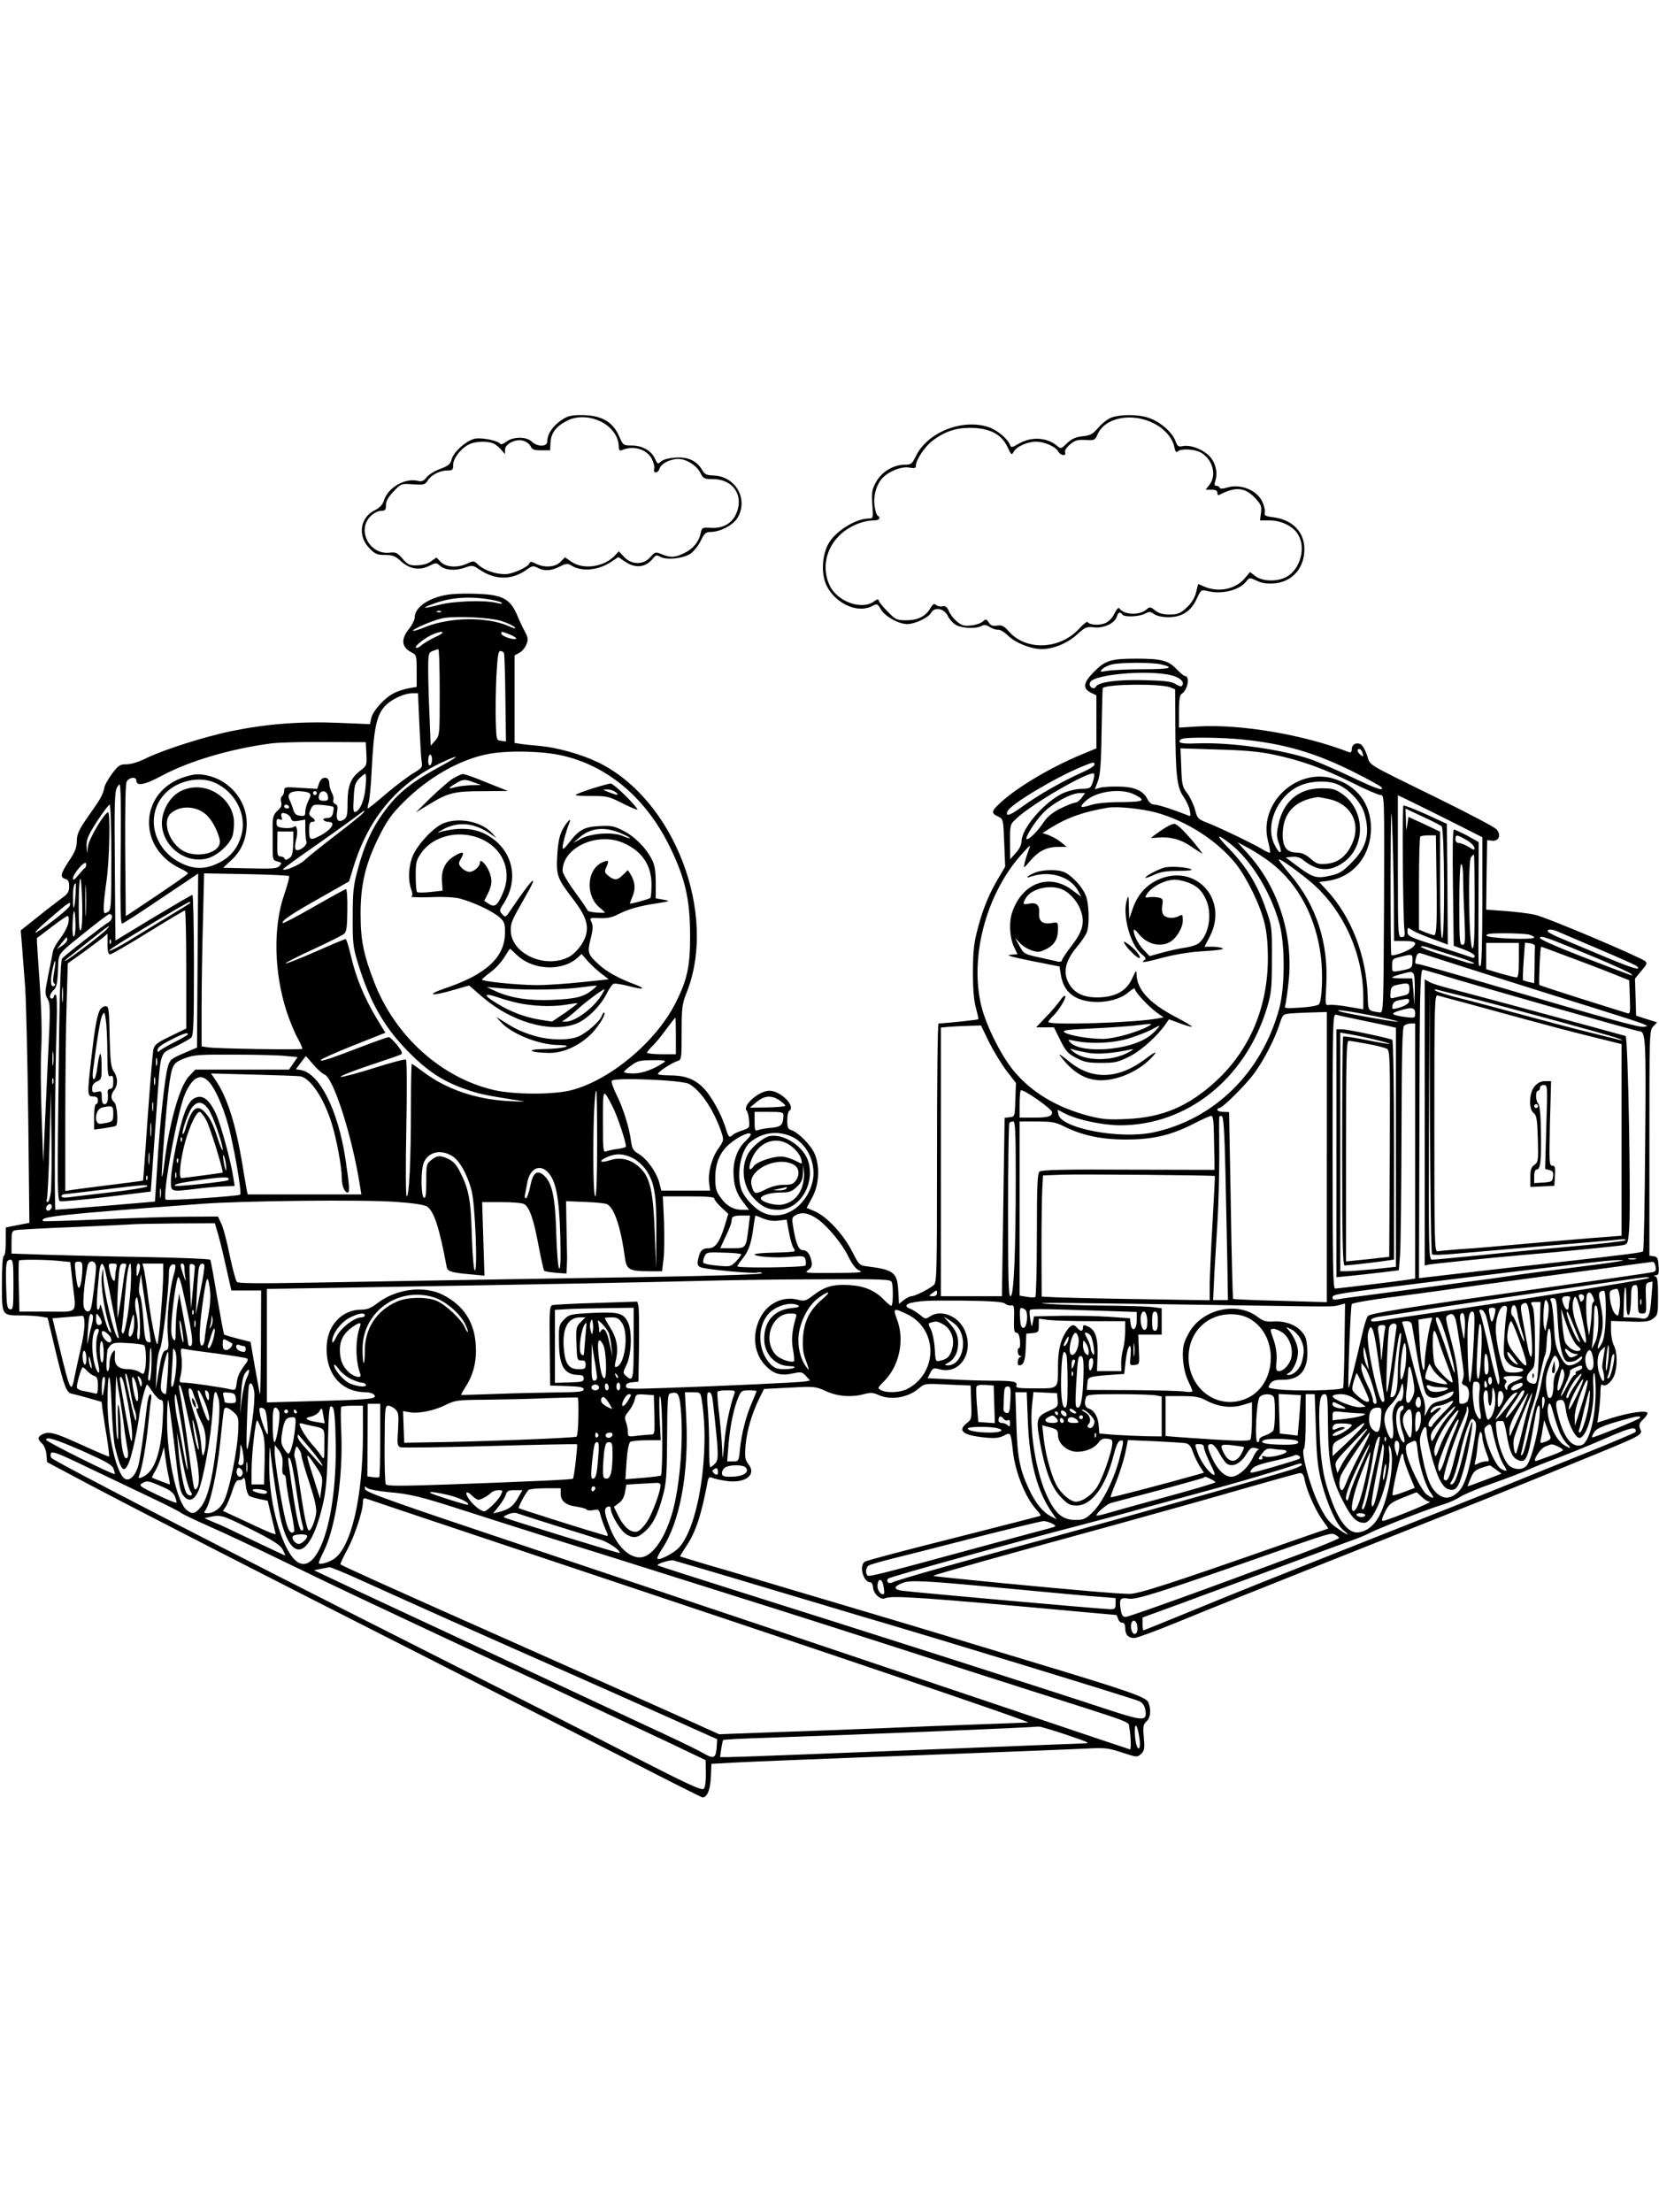 <?xml version="1.0" standalone="no"?>
<!DOCTYPE svg PUBLIC "-//W3C//DTD SVG 20010904//EN"
 "http://www.w3.org/TR/2001/REC-SVG-20010904/DTD/svg10.dtd">
<svg version="1.0" xmlns="http://www.w3.org/2000/svg"
 width="864pt" height="1152pt" viewBox="0 0 864 1152"
 preserveAspectRatio="xMidYMid meet">

<g transform="translate(0,1152) scale(0.1,-0.1)"
fill="#000000" stroke="none">
<path d="M2945 9345 c-57 -31 -95 -80 -95 -125 0 -27 -52 -28 -80 0 -27 27
-98 27 -133 0 -14 -11 -28 -16 -31 -12 -10 17 -95 34 -131 28 -45 -9 -112 -68
-123 -108 -6 -25 -17 -34 -60 -50 -28 -10 -60 -30 -71 -44 -15 -19 -25 -23
-45 -18 -67 16 -154 -34 -176 -101 -8 -24 -22 -39 -48 -52 -78 -38 -91 -136
-26 -200 27 -28 39 -33 79 -33 40 0 54 -5 86 -35 45 -40 97 -47 150 -19 28 14
32 14 49 -1 26 -24 79 -29 128 -12 42 15 45 14 79 -9 83 -56 170 -56 248 1 26
19 33 20 55 8 35 -18 70 -16 114 6 33 17 41 18 60 7 55 -35 142 -27 210 19
l36 24 36 -24 c54 -37 107 -30 145 17 14 18 19 19 39 8 34 -18 121 -8 158 18
16 12 40 42 52 67 19 39 26 45 53 45 49 1 114 35 137 72 60 98 -9 219 -126
222 -34 1 -44 6 -57 28 -27 48 -74 70 -139 65 -35 -2 -64 -10 -75 -20 -17 -15
-19 -14 -32 14 -18 42 -66 69 -121 69 -44 0 -45 1 -66 49 -32 72 -86 105 -178
109 -51 2 -79 -2 -101 -13z m195 -26 c48 -27 81 -75 82 -119 1 -24 4 -29 17
-24 59 26 130 5 156 -46 9 -18 15 -41 12 -51 -7 -26 20 -25 28 1 8 26 55 50
98 50 42 0 97 -35 116 -75 14 -27 19 -30 65 -30 99 0 157 -78 125 -168 -20
-58 -68 -89 -134 -86 -48 3 -50 2 -56 -28 -9 -44 -38 -80 -85 -103 -48 -24
-73 -25 -118 -6 -32 13 -34 13 -59 -15 -36 -42 -98 -41 -137 1 l-27 29 -19
-20 c-55 -61 -164 -78 -227 -35 l-35 24 -23 -24 c-27 -28 -84 -32 -129 -9 -23
12 -29 12 -33 1 -8 -20 -89 -56 -126 -56 -50 0 -108 20 -138 47 -24 23 -27 24
-58 9 -50 -24 -111 -21 -139 7 l-23 24 -28 -20 c-17 -13 -44 -20 -72 -21 -40
-1 -49 3 -77 35 -27 31 -36 35 -67 31 -104 -12 -172 116 -100 189 17 17 40 29
55 29 22 0 26 4 26 30 0 20 12 42 40 71 39 41 39 41 101 37 56 -4 62 -2 76 19
20 31 64 53 103 53 27 0 30 3 30 29 0 34 39 85 81 106 33 18 101 20 132 4 12
-6 30 -21 39 -33 l18 -21 0 23 c0 31 59 60 98 46 15 -5 31 -18 36 -29 7 -16
18 -20 55 -20 l46 0 2 39 c2 50 28 85 84 114 54 29 128 25 189 -9z"/>
<path d="M5792 9347 c-18 -5 -50 -29 -70 -52 -31 -36 -44 -43 -85 -47 -36 -4
-57 -14 -80 -36 -32 -31 -32 -31 -55 -11 -54 43 -135 46 -201 6 -26 -16 -36
-18 -39 -8 -11 34 -67 81 -114 97 -137 45 -318 -27 -378 -151 -20 -41 -25 -45
-59 -45 -58 0 -121 -38 -149 -91 -21 -38 -23 -53 -19 -116 5 -72 5 -73 -18
-73 -70 0 -180 -70 -213 -136 -25 -48 -33 -116 -21 -172 23 -113 161 -195 251
-148 26 14 28 13 46 -18 22 -37 93 -76 138 -76 40 1 110 34 123 59 18 33 69
23 88 -18 9 -18 29 -39 44 -47 33 -16 102 -19 130 -4 14 8 25 7 43 -5 14 -9
33 -15 43 -14 10 2 34 -13 54 -32 38 -37 119 -69 173 -69 61 0 133 29 183 74
45 41 52 44 93 39 51 -5 108 23 117 58 6 21 18 25 28 9 9 -15 86 -12 117 4 23
12 29 12 49 -2 14 -10 44 -16 74 -16 70 0 118 31 147 95 22 47 24 49 53 42 76
-20 169 2 206 50 16 20 17 20 54 3 27 -13 53 -17 91 -14 94 8 157 79 157 178
1 88 -61 153 -159 166 -42 5 -51 9 -47 24 2 9 -2 33 -11 53 -26 63 -114 100
-185 78 -23 -7 -37 -7 -39 -1 -2 6 -10 10 -17 10 -11 0 -12 7 -4 32 12 45 -5
101 -41 131 -37 32 -94 51 -129 44 -24 -5 -29 -2 -40 28 -16 44 -80 100 -139
119 -51 18 -140 19 -190 3z m218 -32 c55 -28 97 -76 106 -124 5 -23 10 -29 17
-22 16 16 84 13 118 -4 63 -33 88 -118 48 -169 l-20 -26 30 0 c22 0 31 -5 31
-16 0 -9 3 -14 8 -12 88 46 137 41 191 -18 29 -32 33 -41 28 -75 l-5 -39 49 0
c62 0 123 -30 149 -73 42 -68 13 -179 -58 -220 -46 -27 -125 -26 -163 2 l-29
22 -27 -32 c-48 -57 -135 -75 -208 -45 l-35 15 -11 -44 c-8 -31 -24 -56 -50
-80 -33 -30 -46 -35 -88 -35 -34 0 -56 6 -75 21 -24 19 -29 20 -44 6 -37 -33
-120 -30 -143 6 -4 5 -15 -7 -25 -28 -11 -23 -29 -42 -48 -50 -31 -13 -82 -10
-92 6 -2 4 -21 -10 -42 -33 -100 -111 -278 -119 -368 -16 -26 29 -36 34 -62
30 -23 -3 -34 1 -43 17 -12 18 -15 19 -31 4 -9 -8 -37 -18 -61 -20 -36 -4 -48
-1 -74 21 -17 14 -36 39 -42 55 -9 21 -18 27 -32 24 -10 -3 -25 0 -33 6 -11
10 -18 6 -31 -17 -25 -42 -65 -62 -125 -62 -49 0 -56 3 -95 43 -23 23 -44 48
-47 56 -4 13 -8 12 -28 -2 -65 -46 -192 2 -230 86 -40 87 -20 187 50 257 46
47 122 80 181 80 28 0 38 13 20 25 -6 3 -13 25 -16 49 -8 52 8 110 39 145 32
36 102 64 142 56 28 -5 34 -3 34 11 0 29 47 99 85 128 61 47 121 68 194 68
106 0 169 -33 201 -106 17 -36 19 -37 29 -19 14 27 71 53 116 53 44 0 102 -25
116 -51 12 -22 44 -26 36 -4 -4 8 7 25 25 40 26 22 40 26 81 24 46 -3 50 -1
62 27 38 90 179 118 295 59z"/>
<path d="M2330 8423 c-98 -16 -170 -66 -170 -117 0 -13 -13 -40 -30 -61 -43
-54 -39 -94 11 -121 28 -14 29 -16 29 -98 l0 -83 -41 -7 c-22 -4 -58 -15 -78
-26 -49 -24 -110 -93 -118 -131 l-6 -30 -166 7 c-197 8 -373 -6 -550 -42 -143
-29 -359 -98 -451 -143 -37 -19 -78 -31 -101 -31 -34 0 -42 -5 -74 -47 -19
-25 -38 -58 -41 -72 -8 -40 -19 -60 -84 -151 -50 -72 -59 -92 -60 -129 0 -34
-9 -57 -40 -103 -45 -68 -49 -87 -20 -95 15 -4 20 -14 20 -39 0 -28 -7 -39
-38 -61 -21 -16 -78 -59 -126 -98 l-88 -70 7 -85 c3 -47 11 -141 16 -210 5
-69 12 -373 16 -676 l6 -552 -32 -6 c-17 -3 -45 -9 -61 -12 l-30 -6 0 -74 c0
-43 -4 -74 -10 -74 -6 0 -10 -55 -10 -145 0 -168 -2 -165 102 -165 35 0 79 -3
99 -6 l37 -6 41 -172 c46 -190 57 -219 86 -224 11 -2 50 -12 87 -23 l67 -19 6
-48 c4 -26 13 -89 22 -140 8 -52 13 -95 11 -97 -1 -2 -66 26 -143 61 -142 65
-171 72 -206 54 -24 -13 -24 -25 0 -47 11 -10 21 -35 23 -58 l3 -39 205 -109
c322 -170 910 -471 1730 -887 415 -211 916 -465 1113 -566 196 -101 361 -184
366 -184 24 0 40 39 43 105 l3 70 130 7 c72 4 492 21 935 37 443 17 848 33
900 36 84 4 104 2 173 -21 76 -25 79 -26 99 -8 18 17 20 27 15 86 -5 57 -3 69
14 84 21 19 25 58 10 98 -11 29 -102 60 -636 221 -176 53 -376 114 -445 135
-69 21 -287 86 -485 145 -198 59 -409 121 -470 140 -60 18 -175 52 -255 75
-80 24 -146 44 -148 45 -1 1 13 25 32 53 50 75 78 160 112 340 4 18 9 22 22
17 9 -4 40 -12 69 -16 100 -17 166 29 121 86 -18 24 -20 35 -15 100 7 77 34
168 73 246 l23 46 133 7 c130 7 136 6 189 -18 59 -28 135 -34 202 -15 31 8 45
7 72 -5 61 -29 152 -15 208 32 32 28 32 28 152 22 l120 -5 3 -88 c3 -84 2 -89
-23 -108 -50 -40 -21 -63 96 -75 51 -5 73 -2 97 10 36 19 36 18 47 -79 12
-112 66 -245 123 -307 14 -15 24 -29 21 -31 -2 -2 -206 -54 -454 -117 -247
-62 -456 -117 -462 -123 -30 -23 -6 -107 30 -107 7 0 13 -12 14 -27 2 -33 40
-67 62 -56 33 16 198 5 1037 -72 89 -8 164 -15 167 -15 2 0 7 -9 10 -20 3 -11
12 -20 21 -20 11 0 16 -9 16 -28 0 -34 16 -52 47 -52 13 0 113 37 221 81 108
45 460 186 782 314 322 128 682 271 800 318 118 48 330 133 470 191 397 162
375 151 360 190 -5 16 -1 27 16 43 13 12 24 27 24 34 0 17 -92 4 -185 -25
l-76 -24 8 56 c4 32 8 78 8 104 0 28 4 43 9 38 15 -15 46 9 62 45 18 45 18
122 -1 159 -8 15 -15 51 -15 78 l0 49 98 -3 c83 -3 101 0 122 16 24 18 25 24
25 117 0 79 -3 99 -15 103 -11 3 -10 4 3 5 15 1 18 9 15 49 -3 40 -6 47 -25
50 l-23 3 0 587 c0 572 0 586 20 607 l20 21 -54 17 -55 18 -3 96 -3 97 33 40
c30 35 32 41 18 52 -37 26 -516 229 -571 240 -33 8 -104 16 -158 20 l-97 7 2
181 3 181 27 -3 c35 -3 48 31 21 60 -10 11 -146 83 -303 160 -387 190 -352
169 -370 224 -9 26 -23 52 -32 57 -22 14 -48 1 -48 -24 0 -14 -5 -19 -14 -16
-238 92 -564 147 -788 134 l-98 -6 0 84 c0 60 4 86 14 92 32 19 45 93 16 93
-5 0 -23 16 -42 35 -42 45 -79 55 -208 55 -135 0 -164 -9 -223 -69 -56 -56
-60 -87 -14 -109 l27 -13 0 -138 0 -138 -77 -32 c-166 -69 -341 -174 -427
-255 -43 -40 -45 -51 -8 -68 27 -13 27 -14 32 -137 l5 -124 -30 -51 c-52 -86
-84 -163 -111 -264 -22 -82 -26 -118 -27 -232 0 -92 5 -153 16 -190 8 -30 14
-56 12 -58 -3 -3 -165 -20 -207 -22 -5 0 -8 -303 -8 -673 0 -629 -1 -675 -17
-689 -24 -21 -99 -58 -116 -58 -8 0 -26 -9 -40 -20 l-25 -20 -4 71 c-5 92 -25
107 -158 124 -44 5 -46 7 -83 80 -46 88 -129 178 -191 206 l-45 19 30 56 c36
68 40 164 10 229 -19 43 -85 109 -120 120 -17 5 -21 14 -21 50 0 24 5 47 10
50 37 23 -44 105 -103 105 -53 0 -141 -76 -119 -103 6 -7 12 -30 13 -51 4 -38
2 -40 -36 -53 -22 -7 -44 -18 -49 -23 -17 -17 -22 -12 -36 33 -21 73 -79 176
-120 215 -45 44 -94 62 -172 62 -30 0 -58 3 -61 6 -7 8 68 58 102 69 20 6 21
12 21 149 0 128 3 149 24 202 167 411 -61 1011 -459 1204 -89 43 -212 77 -307
86 -35 3 -78 7 -95 10 l-33 5 0 228 0 228 24 13 c14 7 30 26 37 43 11 26 10
35 -9 71 -12 22 -30 61 -40 86 -27 62 -58 88 -121 100 -52 10 -190 12 -241 3z
m209 -23 c35 -5 68 -13 74 -19 6 -6 -4 -6 -29 0 -66 15 -223 9 -299 -11 -81
-21 -95 -19 -33 4 85 33 182 42 287 26z m-242 -66 c-3 -3 -12 -4 -19 -1 -8 3
-5 6 6 6 11 1 17 -2 13 -5z m318 -49 c28 -9 57 -23 65 -31 10 -10 -1 -8 -32 6
-112 49 -302 47 -433 -5 -32 -14 -61 -22 -64 -20 -7 7 104 55 151 65 67 14
255 5 313 -15z m-345 -81 c-30 -14 -64 -34 -76 -45 -12 -11 -25 -16 -28 -11
-6 10 53 55 94 71 53 21 62 8 10 -15z m387 11 c20 -8 34 -18 31 -21 -9 -9 -71
11 -76 24 -5 16 1 15 45 -3z m-367 -299 c0 -221 0 -225 -23 -252 l-24 -27 -6
153 c-4 84 -7 193 -7 242 0 83 2 89 23 98 12 5 25 9 30 9 4 1 7 -100 7 -223z
m335 202 c2 -7 6 -113 7 -236 l3 -223 -25 3 c-25 3 -25 5 -28 103 -2 55 0 160
3 233 6 105 10 132 21 132 8 0 17 -6 19 -12z m3419 -57 c77 -18 52 -26 -87
-26 -78 0 -162 -4 -187 -8 -42 -7 -44 -7 -29 9 9 9 32 20 50 24 47 11 206 11
253 1z m79 -65 c34 -14 46 -33 31 -49 -4 -3 -18 2 -32 11 -20 13 -55 17 -156
20 -143 4 -245 -9 -259 -34 -11 -19 -39 0 -30 22 18 47 352 70 446 30z m-29
-55 l26 -11 1 -177 c1 -264 8 -332 41 -379 15 -22 31 -55 34 -73 7 -31 5 -34
-12 -26 -64 26 -152 55 -171 55 -15 0 -28 10 -38 30 -23 44 -68 63 -150 64
-38 1 -82 -2 -96 -6 l-27 -8 16 43 c12 32 17 93 19 261 2 121 5 221 6 223 22
21 295 24 351 4z m-3910 -193 c4 -90 9 -177 12 -194 5 -29 2 -33 -41 -59 -26
-15 -90 -63 -141 -106 -51 -44 -95 -79 -98 -79 -2 0 -1 14 4 31 5 17 12 88 15
157 12 238 26 304 78 353 31 30 96 59 133 59 l31 0 7 -162z m4287 -79 c219
-22 379 -69 581 -170 75 -38 139 -73 143 -79 14 -22 -29 -7 -157 54 -73 35
-166 75 -206 90 -147 52 -417 91 -591 85 -66 -3 -95 0 -98 8 -2 6 4 13 14 16
34 9 211 7 314 -4z m-4563 -75 c3 -60 2 -62 -34 -89 -48 -37 -64 -79 -64 -167
0 -64 -3 -75 -21 -87 -28 -17 -41 1 -33 45 4 23 1 33 -10 37 -9 4 -13 13 -10
21 3 8 0 25 -8 38 -7 13 -13 34 -13 48 0 39 -40 40 -53 2 l-10 -30 -86 5 c-82
6 -86 5 -86 -15 0 -11 -5 -24 -11 -28 -6 -3 -8 -17 -5 -30 5 -18 0 -29 -18
-45 -23 -20 -28 -38 -26 -99 0 -14 0 -55 0 -92 0 -64 1 -68 25 -74 23 -6 24
-8 11 -23 -12 -14 -35 -16 -154 -13 l-140 3 43 40 c54 50 80 113 80 194 -1
117 -89 222 -207 247 -44 9 -63 8 -110 -6 -240 -70 -260 -366 -32 -477 24 -11
44 -24 43 -27 0 -4 -73 -55 -162 -115 l-162 -108 -3 341 c-1 224 1 348 8 360
13 23 50 27 50 5 0 -31 45 -22 134 26 143 77 362 141 571 168 39 5 165 8 280
7 l210 -1 3 -61z m4727 -4 c142 -30 261 -73 407 -146 70 -35 137 -64 148 -64
20 0 20 -4 18 -567 -3 -562 -3 -568 -23 -565 -61 8 -60 7 -62 84 -7 212 -85
413 -213 552 l-40 43 45 6 c133 19 224 130 225 273 0 128 -72 224 -197 260
-194 56 -390 -132 -339 -326 8 -30 12 -57 10 -60 -3 -2 -17 4 -32 13 -36 24
-235 120 -296 143 -46 18 -51 22 -62 67 -7 26 -25 64 -40 85 -26 33 -29 45
-32 136 l-4 99 193 -6 c143 -4 220 -11 294 -27z m459 14 c9 -24 7 -28 -9 -14
-17 14 -20 30 -6 30 5 0 12 -7 15 -16z m-4164 -19 c240 -55 439 -226 562 -482
77 -160 101 -267 102 -448 1 -169 -15 -240 -80 -366 -104 -199 -335 -391 -534
-445 -91 -25 -297 -25 -405 -1 -275 63 -517 280 -626 562 -55 142 -71 219 -71
350 -1 156 24 263 94 405 43 86 66 119 128 181 132 133 299 227 450 254 105
18 277 14 380 -10z m-680 -19 c0 -14 -4 -28 -10 -31 -6 -4 -10 7 -10 24 0 17
5 31 10 31 6 0 10 -11 10 -24z m63 -26 c-174 -94 -242 -149 -319 -256 -59 -82
-98 -169 -130 -289 -24 -87 -27 -119 -27 -250 -1 -135 2 -159 27 -240 60 -198
135 -331 256 -455 100 -103 180 -157 293 -198 75 -27 109 -35 282 -62 52 -8
46 -8 -43 -4 -174 9 -327 61 -450 154 -29 22 -55 40 -57 40 -3 0 -5 -105 -5
-232 0 -269 -9 -458 -22 -458 -5 0 -6 149 -2 353 4 209 3 356 -2 359 -5 4 -79
-16 -164 -43 -85 -27 -164 -48 -175 -47 -11 2 52 27 140 57 88 29 166 56 173
60 10 6 5 18 -20 49 -18 22 -37 41 -43 41 -5 1 -64 -20 -130 -45 -179 -69
-225 -84 -225 -74 0 4 76 38 168 75 l169 67 -48 79 c-62 104 -105 208 -131
319 -11 50 -24 90 -28 90 -4 0 -74 -29 -155 -65 -82 -36 -153 -64 -158 -62 -5
1 58 34 139 71 82 38 156 75 166 83 13 12 16 35 17 124 1 60 -2 109 -7 109 -4
0 -79 -41 -166 -91 -87 -50 -160 -88 -163 -86 -10 10 42 46 190 129 l155 88
22 72 c79 260 232 441 464 549 88 41 93 35 9 -11z m3387 -2 c0 -7 -31 -26 -68
-42 -95 -42 -225 -116 -306 -175 -67 -49 -91 -56 -79 -26 12 34 242 172 383
231 65 27 70 28 70 12z m-9 -91 c-11 -32 -14 -34 -60 -35 -27 0 -69 -11 -96
-23 -97 -46 -215 -183 -215 -251 0 -17 -12 -41 -30 -60 l-29 -33 -1 91 c0 89
0 91 33 121 82 79 396 259 405 233 2 -5 -1 -25 -7 -43z m-3787 -24 c-6 -69
-28 -123 -53 -131 -11 -4 -13 11 -9 71 3 63 7 80 27 101 14 14 28 26 33 26 5
0 6 -30 2 -67z m-790 23 c111 -46 175 -171 142 -279 -20 -67 -57 -111 -118
-141 -68 -34 -128 -34 -196 0 -149 74 -188 257 -78 366 64 63 173 86 250 54z
m5851 -10 c60 -25 123 -93 140 -149 32 -106 13 -180 -65 -258 -47 -48 -65 -59
-112 -69 -71 -16 -89 -11 -168 47 l-64 48 33 3 c24 2 42 -3 60 -18 72 -58 139
-61 209 -10 116 84 112 271 -7 355 -37 26 -51 30 -109 30 -118 0 -199 -68
-224 -189 -11 -49 -10 -64 4 -102 19 -54 2 -56 -24 -3 -51 99 12 252 126 305
59 28 148 32 201 10z m-6337 -419 c-2 -203 0 -307 7 -307 6 0 97 59 203 131
l194 130 -3 -453 -3 -453 -70 -30 c-65 -28 -71 -33 -82 -70 -16 -57 -42 -297
-55 -515 -6 -102 -12 -186 -12 -187 -2 -1 -504 -43 -518 -43 -7 0 -3 705 6
968 3 96 1 152 -5 152 -6 0 -10 -4 -10 -10 0 -5 -4 -10 -10 -10 -16 0 -11 26
9 44 15 13 20 35 23 103 5 98 -13 73 161 214 54 43 102 79 106 79 21 0 18 -30
-3 -42 -28 -16 -228 -172 -243 -190 -8 -9 -14 -215 -18 -635 -7 -542 -6 -623
7 -628 8 -3 118 7 244 22 l229 28 7 95 c4 52 14 199 23 325 23 324 14 294 97
334 38 19 76 40 84 48 12 12 14 78 14 379 0 200 -4 364 -8 364 -4 0 -96 -54
-205 -119 l-196 -119 -3 386 c-3 330 -1 391 12 412 15 24 15 23 18 -35 2 -33
2 -198 0 -368z m981 374 c11 -7 11 -14 -3 -41 -9 -18 -16 -44 -16 -57 0 -21
-4 -24 -27 -21 -21 2 -30 11 -36 33 -5 17 -13 38 -18 47 -16 31 0 48 45 48 22
0 47 -4 55 -9z m41 -1 c0 -5 -4 -10 -10 -10 -5 0 -10 5 -10 10 0 6 5 10 10 10
6 0 10 -4 10 -10z m58 -18 c3 -18 -1 -22 -22 -22 -19 0 -26 5 -26 18 0 39 43
43 48 4z m4201 10 c62 -31 49 -38 -71 -39 -71 0 -131 -6 -160 -16 -53 -17 -59
-11 -25 21 55 52 187 70 256 34z m-276 -17 c-10 -13 -25 -25 -34 -25 -9 0 -43
-14 -76 -30 -42 -21 -69 -43 -88 -72 -30 -45 -72 -88 -87 -88 -16 0 41 92 86
138 47 49 145 102 188 102 l29 0 -18 -25z m1626 -522 l1 -223 44 0 c67 0 79
-7 55 -31 -20 -20 -104 -51 -113 -42 -3 3 -4 193 -4 422 1 316 3 378 8 256 4
-88 8 -260 9 -382z m299 399 l162 -82 0 -335 c0 -217 -4 -335 -10 -335 -12 0
-11 -28 -10 345 l1 300 -59 33 c-33 17 -64 32 -70 32 -6 0 -8 -102 -5 -302 l4
-303 54 -20 c30 -11 55 -26 55 -33 0 -8 -6 -12 -12 -9 -7 3 -86 29 -175 58
-152 49 -163 54 -163 77 0 24 1 24 25 8 13 -9 60 -29 105 -45 l80 -30 -2 315
-3 314 -109 50 c-60 27 -112 47 -117 45 -7 -5 -3 -564 5 -647 4 -32 1 -38 -15
-38 -18 0 -19 13 -19 370 l0 369 58 -28 c31 -15 130 -64 220 -109z m-638 117
c117 -25 170 -128 121 -234 -29 -64 -72 -97 -130 -103 -46 -4 -54 -1 -86 27
-25 22 -46 31 -70 31 -52 0 -75 28 -75 93 1 113 62 179 182 196 4 1 30 -4 58
-10z m-6340 -304 c0 -264 -1 -275 -20 -285 -18 -10 -20 -8 -20 27 0 21 7 83
15 138 15 105 20 355 8 355 -18 -1 -97 -133 -104 -173 l-6 -42 -2 41 c-1 34 9
56 55 128 31 47 60 86 65 86 5 0 9 -119 9 -275z m925 265 c3 -5 -1 -10 -9 -10
-9 0 -16 5 -16 10 0 6 4 10 9 10 6 0 13 -4 16 -10z m231 -2 c3 -3 2 -17 -2
-32 -4 -19 -13 -26 -31 -26 -13 0 -21 -4 -18 -10 3 -5 15 -10 26 -10 42 0 15
-42 -48 -74 -47 -24 -53 -21 -53 29 0 33 4 45 15 45 20 0 19 10 -2 25 -15 11
-15 17 -5 40 12 26 16 27 63 23 27 -3 52 -7 55 -10z m4284 -29 c158 -43 319
-146 416 -267 57 -72 127 -215 149 -307 12 -46 18 -110 18 -185 0 -253 -94
-476 -267 -637 -144 -133 -280 -192 -466 -200 -97 -5 -128 -2 -199 16 -169 44
-303 125 -396 240 -69 86 -149 251 -169 353 -53 256 37 574 218 773 45 50 46
50 32 15 -7 -19 -16 -48 -20 -65 -6 -29 -6 -29 31 14 43 50 85 71 145 71 l43
0 -30 25 c-16 13 -45 29 -63 36 l-33 11 43 27 c87 54 172 84 298 105 47 8 175
-5 250 -25z m1488 -72 c15 -12 18 -592 2 -582 -6 4 -10 108 -10 280 l0 274
-82 39 -83 38 -6 -40 c-5 -37 -6 -34 -7 21 l-2 62 88 -41 c48 -22 93 -45 100
-51z m-5619 67 c-7 -8 -69 -58 -138 -111 -69 -53 -142 -111 -162 -130 -29 -28
-105 -60 -116 -50 -1 2 74 57 168 122 94 66 189 134 212 152 48 36 55 40 36
17z m-374 -25 c5 -16 13 -18 41 -13 l34 6 0 -50 c0 -28 3 -57 6 -65 7 -19 -42
-55 -56 -41 -5 5 -4 26 2 50 12 43 4 84 -12 68 -5 -5 -28 -8 -50 -6 -34 4 -40
7 -40 28 0 18 4 22 17 17 12 -5 15 -2 10 9 -3 9 -3 18 -1 21 11 10 44 -6 49
-24z m12 -133 c-2 -52 -6 -67 -22 -76 -14 -9 -20 -10 -23 -1 -2 6 -12 11 -21
11 -15 0 -18 9 -17 65 l1 65 42 0 41 0 -1 -64z m4878 2 c108 -84 210 -248 257
-413 31 -111 31 -332 0 -448 -91 -333 -338 -576 -656 -644 -176 -37 -484 22
-494 95 l-4 23 41 -21 c63 -32 197 -60 286 -60 348 1 649 241 762 607 24 80
27 103 27 258 1 167 0 172 -32 263 -43 125 -101 219 -188 309 -73 75 -73 88 1
31z m1076 -167 c4 -236 1 -311 -12 -311 -5 0 -25 7 -44 14 l-35 15 0 239 c0
131 3 242 7 245 3 4 23 7 44 7 l37 0 3 -209z m154 186 c22 -12 41 -30 43 -40
3 -16 1 -16 -30 3 -18 11 -41 20 -50 20 -11 0 -18 8 -18 20 0 25 6 25 55 -3z
m-1014 -121 c144 -113 235 -288 259 -495 10 -88 5 -217 -10 -240 -4 -7 -46
-15 -95 -18 -78 -5 -88 -4 -82 9 3 9 11 62 17 117 29 243 -51 498 -210 674
l-55 61 60 -32 c33 -18 85 -52 116 -76z m1059 -202 c0 -192 -3 -245 -12 -242
-18 6 -24 454 -7 474 6 8 13 14 15 14 2 0 4 -111 4 -246z m-868 115 c177 -142
288 -379 288 -613 l0 -62 -77 13 c-43 8 -88 12 -100 10 -21 -4 -22 -3 -16 99
13 222 -51 419 -187 579 -33 39 -60 74 -60 78 0 10 69 -37 152 -104z m-6369
62 c-4 -3 -21 -21 -36 -39 -18 -23 -27 -28 -27 -17 0 25 64 98 68 78 2 -8 0
-18 -5 -22z m7177 -53 c0 -40 3 -135 7 -210 5 -124 4 -138 -11 -138 -14 0 -16
22 -16 210 0 133 4 210 10 210 6 0 10 -31 10 -72z m-6115 10 c4 -3 -8 -48 -26
-100 -57 -166 -52 -402 13 -603 16 -49 42 -113 58 -141 16 -29 27 -54 24 -56
-6 -6 -449 1 -491 8 l-33 5 0 202 c0 111 3 314 7 451 l6 248 218 -4 c120 -2
221 -7 224 -10z m-1058 -195 c-2 -38 -3 -7 -3 67 0 74 1 105 3 68 2 -38 2 -98
0 -135z m-27 -87 c-7 -7 -10 32 -10 125 0 75 3 139 8 143 4 4 8 -52 10 -125 2
-81 -1 -136 -8 -143z m-27 182 c-5 -81 -13 -88 -13 -11 0 49 5 73 15 73 1 0 0
-28 -2 -62z m596 -42 c-2 -2 -56 -35 -119 -73 -63 -39 -153 -93 -199 -122 -78
-47 -135 -72 -82 -35 56 39 396 242 400 238 2 -2 2 -6 0 -8z m-626 -13 c-4
-15 -121 -108 -172 -137 -24 -13 15 26 94 93 76 65 86 70 78 44z m30 -94 c1
-34 -3 -64 -8 -66 -6 -2 -9 25 -7 68 4 86 13 85 15 -2z m577 -237 l0 -308 -82
-40 c-69 -33 -83 -44 -89 -69 -4 -16 -17 -176 -30 -355 -12 -179 -23 -326 -24
-328 -1 -1 -76 -11 -166 -22 -90 -11 -181 -23 -201 -26 l-38 -6 0 380 c0 208
3 475 7 592 l6 213 81 58 c45 32 91 68 104 78 l22 19 0 -54 c0 -38 4 -54 13
-54 7 0 96 51 197 114 102 63 188 114 193 115 4 1 7 -138 7 -307z m-614 242
c-4 -19 -23 -56 -42 -80 -19 -25 -36 -55 -38 -67 -2 -12 -13 -67 -24 -122 -19
-92 -19 -102 -4 -127 14 -25 15 -52 2 -305 -7 -153 -16 -339 -19 -413 l-6
-135 -8 238 c-5 131 -6 293 -2 360 4 79 1 202 -9 346 -9 123 -15 225 -14 226
2 1 36 27 77 58 40 31 78 57 83 57 6 0 8 -14 4 -36z m198 -35 c-20 -23 -189
-151 -214 -163 -8 -4 -2 3 14 16 16 13 70 55 120 95 97 77 110 85 80 52z
m7568 -14 c18 -8 114 -49 213 -91 99 -42 184 -80 189 -85 28 -26 -18 -13 -155
44 -85 36 -189 79 -231 97 -43 17 -78 36 -78 41 0 13 25 11 62 -6z m-163 -11
c17 -4 31 -11 31 -16 0 -14 -243 -5 -248 10 -3 9 20 12 91 12 52 0 109 -3 126
-6z m356 -123 c93 -39 174 -76 180 -83 12 -13 35 -21 -247 87 -142 55 -228 93
-228 101 0 16 39 2 295 -105z m-7965 95 c0 -7 -12 -22 -27 -31 l-27 -18 24 31
c29 36 30 37 30 18z m227 -18 c-3 -8 -6 -5 -6 6 -1 11 2 17 5 13 3 -3 4 -12 1
-19z m7333 -88 c0 -65 -3 -90 -12 -90 -7 0 -46 10 -85 21 l-73 22 0 68 0 69
85 0 85 0 0 -90z m84 73 c-1 -7 -2 -54 -2 -103 l-2 -90 -27 6 c-16 4 -30 8
-31 10 -2 1 -1 46 3 99 l7 96 27 -3 c14 -2 26 -9 25 -15z m-413 -53 c56 -17
99 -34 96 -37 -3 -3 -21 0 -39 5 -18 6 -79 25 -135 42 -57 17 -103 36 -103 40
0 5 18 3 40 -5 22 -8 86 -28 141 -45z m581 0 c73 -27 176 -66 228 -87 l95 -38
3 -88 c3 -88 3 -89 -20 -81 -13 4 -119 37 -236 74 -117 37 -214 69 -215 71 -4
6 4 199 9 199 2 0 63 -22 136 -50z m-412 -96 c184 -58 434 -137 555 -174 121
-38 234 -74 250 -81 28 -12 28 -13 8 -16 -24 -5 -172 36 -776 213 -213 63
-395 114 -402 114 -17 0 -18 5 -9 38 4 15 12 21 23 18 9 -3 167 -53 351 -112z
m-394 71 c-1 -37 -4 -39 -68 -51 -38 -6 -38 -6 -38 28 0 33 3 36 43 45 63 16
64 16 63 -22z m-7074 -56 c-7 -36 -7 -56 0 -60 7 -4 7 -9 0 -13 -17 -11 -22
22 -10 79 14 71 23 65 10 -6z m7215 -13 c142 -45 1025 -296 1039 -296 35 0 37
-33 32 -591 -2 -302 -7 -552 -11 -555 -7 -7 -61 -14 -467 -60 -129 -14 -340
-38 -468 -53 l-232 -27 2 726 c1 759 4 880 18 880 5 0 44 -11 87 -24z m-133
-2 c3 -9 5 -48 4 -87 l-2 -72 -5 70 -6 70 -52 0 c-29 0 -53 2 -53 5 0 5 65 24
96 29 7 0 15 -6 18 -15z m-7037 -136 c-2 -18 -4 -4 -4 32 0 36 2 50 4 33 2
-18 2 -48 0 -65z m7013 63 c0 -25 -5 -30 -32 -36 -18 -4 -41 -9 -51 -12 -16
-4 -18 0 -15 29 2 27 8 34 33 39 59 13 65 11 65 -20z m-2 -67 c-2 -10 -21 -22
-46 -30 -42 -12 -43 -12 -40 9 2 15 12 24 33 28 49 11 57 10 53 -7z m32 -60
c0 -26 -1 -26 -52 -20 -71 10 -80 18 -33 32 67 21 85 18 85 -12z m-232 -11
c78 -15 142 -30 142 -33 0 -6 -280 44 -305 54 -27 11 34 4 163 -21z m-228
-739 l0 -755 -242 7 c-134 3 -245 8 -246 10 -2 1 -8 220 -12 486 -5 266 -9
484 -9 486 -1 1 -14 2 -31 2 -16 0 -30 5 -30 10 0 6 4 10 10 10 17 0 141 123
185 185 50 69 105 177 129 252 17 52 17 52 64 56 26 2 77 4 115 5 l67 2 0
-756z m190 711 c69 -14 135 -28 148 -32 l22 -5 0 -623 0 -622 -113 -12 c-62
-6 -128 -11 -145 -11 l-32 0 0 621 0 622 39 -7 c66 -10 223 -48 218 -52 -2 -2
-56 7 -120 20 -64 13 -119 21 -122 18 -3 -3 -5 -272 -5 -599 0 -468 3 -593 13
-593 16 0 184 19 225 26 l32 5 0 569 c0 342 -4 571 -9 575 -16 9 -232 55 -263
55 l-28 0 0 -646 0 -645 73 7 c39 4 113 12 162 18 l90 11 6 75 c4 41 7 325 8
631 1 417 4 558 13 567 7 7 22 12 35 12 l23 0 0 -664 0 -664 -37 -6 c-53 -8
-364 -46 -380 -46 -11 0 -13 133 -13 716 0 677 1 715 18 710 9 -3 73 -17 142
-31z m-3580 -80 l0 -95 -75 0 c-41 0 -75 4 -75 8 0 5 12 19 26 33 14 13 47 52
72 87 25 34 47 62 49 62 2 0 3 -43 3 -95z m1630 -30 c23 -46 64 -114 91 -150
l50 -65 -3 -88 c-3 -86 -3 -87 -29 -90 l-27 -3 -7 -465 -7 -464 -159 0 -159 0
0 699 0 700 43 4 c23 2 70 4 104 5 l62 2 41 -85z m-4173 37 c-3 -4 -36 -23
-74 -42 -37 -19 -71 -39 -75 -45 -5 -6 -8 -2 -8 7 0 12 23 30 68 52 64 34 98
44 89 28z m6144 -48 c46 -8 91 -20 101 -25 17 -9 18 -39 16 -547 l-3 -537 -55
-6 c-30 -4 -81 -9 -112 -12 l-58 -6 0 575 c0 483 2 574 14 574 8 0 51 -7 97
-16z m-6844 -106 c-2 -18 -4 -6 -4 27 0 33 2 48 4 33 2 -15 2 -42 0 -60z
m1211 43 l62 -6 -22 -32 -23 -33 -244 0 -244 0 -33 -35 c-50 -53 -105 -253
-130 -468 -4 -32 -9 -56 -11 -54 -5 6 24 377 37 471 16 113 21 121 82 145 47
18 75 20 258 19 113 0 233 -3 268 -7z m-671 -48 c-3 -10 -5 -2 -5 17 0 19 2
27 5 18 2 -10 2 -26 0 -35z m872 -48 c47 -15 145 -320 186 -582 l7 -43 -296 0
-296 0 -5 23 c-2 12 -12 65 -20 117 -37 229 -82 370 -147 462 l-19 28 223 -6
c123 -3 232 -7 243 -9 53 -11 123 -116 163 -247 25 -80 52 -227 52 -281 0 -42
14 -77 31 -77 11 0 9 35 -12 175 -38 251 -133 442 -229 462 l-29 5 26 35 26
34 39 -45 c21 -25 47 -47 57 -51z m1771 64 c-55 -37 -114 -59 -160 -59 -27 0
-50 3 -50 8 0 4 17 19 38 34 32 24 46 27 112 27 54 1 71 -2 60 -10z m-2653
-116 c-3 -10 -5 -2 -5 17 0 19 2 27 5 18 2 -10 2 -26 0 -35z m284 10 c29 -32
69 -121 95 -213 29 -100 75 -362 65 -371 -8 -8 -380 -33 -388 -26 -19 20 61
461 101 551 40 90 83 110 127 59z m-814 -5 c-3 -7 -5 -2 -5 12 0 14 2 19 5 13
2 -7 2 -19 0 -25z m3310 -2 c61 -31 134 -141 172 -258 11 -34 10 -39 -17 -78
-35 -48 -56 -126 -49 -181 l5 -39 -127 0 -127 0 -11 43 c-15 54 -64 123 -107
148 -29 17 -34 27 -40 69 -9 70 -42 174 -77 243 -16 32 -26 63 -23 69 11 18
363 4 401 -16z m1892 -147 c1 -23 -19 -29 -100 -29 l-69 0 0 68 c0 38 3 71 6
74 10 10 162 -96 163 -113z m-2369 -164 c0 -177 -4 -275 -10 -275 -6 0 -10 78
-10 214 0 193 7 336 16 336 2 0 4 -124 4 -275z m80 193 c24 -46 70 -183 70
-209 0 -3 -19 -9 -43 -12 -24 -3 -51 -9 -60 -13 -16 -6 -17 7 -17 157 0 177
-1 175 50 77z m-2925 -445 c-4 -29 -11 -53 -17 -53 -5 0 -7 7 -4 16 4 10 10
139 14 288 l7 271 3 -235 c2 -129 0 -259 -3 -287z m3796 476 c16 -11 29 -23
29 -27 0 -4 -42 -8 -93 -9 l-92 -1 35 29 c41 35 80 37 121 8z m-3264 -51 c-2
-13 -4 -5 -4 17 -1 22 1 32 4 23 2 -10 2 -28 0 -40z m3283 -25 c-1 -50 -10
-61 -63 -66 -29 -2 -60 -8 -69 -12 -16 -6 -18 -1 -18 44 l0 51 75 0 c65 0 75
-2 75 -17z m2242 -98 c1 -52 2 -116 3 -141 l0 -46 -448 1 c-330 2 -453 -1
-463 -10 -11 -9 -14 -68 -14 -330 0 -175 -4 -320 -8 -323 -5 -3 -25 -3 -45 1
l-37 6 0 453 0 454 90 0 c77 0 98 -4 140 -25 96 -48 194 -69 325 -69 142 0
237 23 355 84 41 21 81 39 88 39 9 1 13 -25 14 -94z m60 -196 c3 -156 8 -371
10 -476 l3 -193 -39 0 -38 0 6 133 c4 72 12 200 17 282 5 83 9 236 9 340 -1
105 -1 194 0 198 0 5 6 7 13 5 9 -4 14 -75 19 -289z m-5595 189 c-2 -18 -4 -6
-4 27 0 33 2 48 4 33 2 -15 2 -42 0 -60z m4503 -210 c0 -403 -10 -628 -27
-628 -11 0 -13 80 -13 448 0 247 3 452 7 455 3 4 12 7 20 7 10 0 13 -54 13
-282z m-1380 214 c0 -5 -12 -19 -26 -33 -40 -36 -64 -96 -64 -160 0 -69 14
-113 52 -161 l29 -38 -36 0 c-47 0 -84 22 -115 68 -21 29 -25 47 -25 101 1 77
25 133 77 176 46 39 108 66 108 47z m218 -13 c81 -40 127 -147 102 -239 -34
-127 -152 -200 -253 -156 -41 17 -90 67 -111 110 -34 72 -12 212 40 257 62 53
147 64 222 28z m-3351 -136 c-2 -16 -4 -5 -4 22 0 28 2 40 4 28 2 -13 2 -35 0
-50z m1578 37 c38 -23 78 -94 100 -176 20 -70 34 -436 17 -419 -5 6 -12 87
-15 185 -5 184 -15 237 -63 331 -15 31 -34 52 -57 63 -45 21 -59 20 -91 -5
-25 -19 -26 -25 -26 -111 0 -67 -3 -89 -12 -85 -14 4 -17 121 -5 170 17 65 87
87 152 47z m939 -10 c23 -11 53 -38 68 -59 47 -66 58 -134 56 -336 l-1 -180
-7 185 c-8 215 -24 286 -74 336 -46 46 -102 61 -160 42 -52 -17 -62 -4 -13 17
45 20 84 18 131 -5z m-440 -75 c42 -45 58 -132 64 -330 3 -122 1 -177 -6 -170
-6 6 -12 85 -15 180 -5 189 -21 264 -63 303 -37 33 -59 16 -73 -58 -7 -33 -17
-60 -22 -60 -6 0 -8 8 -5 18 2 9 7 36 11 58 12 78 65 106 109 59z m3473 -19
c1 -1 -5 -109 -12 -241 -8 -132 -14 -277 -15 -323 l0 -83 -377 6 c-208 3 -405
8 -438 10 l-60 3 -1 243 c0 134 2 276 4 316 l4 72 106 4 c90 3 783 -3 789 -7z
m-5560 -18 c-3 -8 -6 -5 -6 6 -1 11 2 17 5 13 3 -3 4 -12 1 -19z m-2 -37 c-6
-5 -91 -19 -190 -30 -99 -12 -197 -23 -218 -26 -21 -3 -37 -1 -37 5 0 5 6 10
13 11 6 0 95 11 197 23 217 27 247 29 235 17z m72 -53 c-2 -13 -4 -5 -4 17 -1
22 1 32 4 23 2 -10 2 -28 0 -40z m2883 -9 c0 -7 16 -27 36 -46 l37 -34 -18
-60 c-27 -87 -49 -119 -84 -119 -33 0 -46 -13 -55 -57 -6 -25 -3 -34 12 -42
21 -11 276 -35 296 -28 7 3 18 2 25 -2 14 -9 -277 -17 -1224 -31 -385 -6 -880
-15 -1100 -19 -284 -5 -403 -5 -411 3 -6 6 -23 69 -38 140 -14 71 -34 146 -44
165 l-17 36 -160 -1 c-88 0 -292 -7 -453 -14 -161 -7 -294 -11 -297 -9 -23 23
65 33 825 90 213 16 848 23 1015 10 88 -6 144 -15 159 -24 36 -24 64 -109 102
-313 4 -25 22 -31 124 -40 l73 -7 -6 191 -6 192 100 0 c55 0 108 -4 118 -10
28 -14 51 -81 76 -218 13 -68 26 -126 29 -129 3 -4 31 -8 61 -11 l55 -4 2 38
c1 22 2 50 1 64 0 14 -2 81 -3 150 l-2 125 98 -4 c55 -2 107 -7 116 -12 38
-20 72 -123 93 -282 8 -58 24 -67 125 -67 l68 0 8 67 c4 37 4 124 2 195 l-6
128 134 0 c93 0 134 -3 134 -11z m-3450 -43 c0 -8 -7 -16 -15 -20 -15 -5 -21
14 -8 27 11 12 23 8 23 -7z m3989 -65 c53 -38 126 -127 158 -192 23 -46 40
-68 60 -76 22 -9 -4 -11 -132 -12 -150 -1 -158 0 -136 15 18 13 22 22 17 47
-8 38 -23 57 -46 57 -21 0 -36 38 -49 119 -8 49 -7 53 17 65 30 16 67 8 111
-23z m-360 -38 c-14 -115 -13 -113 -85 -113 l-63 0 29 63 c17 34 30 69 30 78
0 24 10 29 55 29 l41 0 -7 -57z m77 41 c25 -10 53 -14 80 -10 l41 5 12 -67 c7
-36 17 -72 23 -80 6 -7 8 -15 5 -18 -3 -3 -51 -6 -106 -7 -56 -1 -101 -5 -101
-9 0 -12 109 -20 184 -13 69 6 75 5 81 -14 3 -12 3 -25 0 -31 -6 -10 -355 -15
-355 -4 0 3 13 22 29 42 31 39 45 81 56 170 4 28 8 52 10 52 1 0 20 -7 41 -16z
m-2842 -75 c9 -29 28 -107 43 -175 l28 -124 78 0 77 0 -1 -277 c-1 -153 -3
-271 -5 -263 -3 8 -14 73 -27 144 l-22 128 -67 17 c-37 10 -69 19 -71 22 -2 2
-18 89 -36 193 -17 103 -33 192 -36 196 -3 4 -157 11 -342 14 -186 3 -418 9
-515 12 l-178 6 0 59 c0 53 2 59 22 63 13 3 147 10 298 16 151 6 286 13 300
14 14 2 118 4 232 5 l207 1 15 -51z m2726 -111 c0 -4 -12 -21 -27 -37 -27 -27
-30 -28 -95 -22 -37 3 -70 10 -74 14 -4 4 -2 18 4 32 11 24 14 25 102 22 49
-1 90 -5 90 -9z m4658 -25 c-10 -2 -26 -2 -35 0 -10 3 -2 5 17 5 19 0 27 -2
18 -5z m-8448 -134 c0 -119 -2 -130 -17 -127 -16 3 -18 18 -21 118 -3 124 0
140 23 140 13 0 15 -20 15 -131z m237 125 l59 -6 12 -107 c19 -170 35 -151
-132 -151 l-145 0 -3 131 c-2 72 -1 133 1 135 7 6 140 5 208 -2z m8108 -5
c-27 -5 -142 -20 -255 -34 -113 -14 -248 -32 -300 -40 -52 -8 -147 -21 -210
-29 -63 -9 -180 -24 -260 -35 -80 -11 -201 -27 -270 -36 -69 -8 -137 -18 -152
-21 -21 -4 -28 -2 -28 9 0 18 2 18 595 92 650 80 845 103 890 103 39 0 39 -1
-10 -9z m-7986 -41 c-2 -60 -13 -106 -22 -91 -4 6 -10 39 -13 72 -7 58 -6 61
15 61 18 0 21 -5 20 -42z m71 14 c0 -35 -19 -191 -26 -214 -8 -27 -31 -22 -38
8 -6 22 5 142 20 212 7 34 44 30 44 -6z m8122 3 c4 -20 1 -26 -16 -30 -11 -3
-275 -41 -586 -85 -705 -100 -882 -129 -896 -143 -6 -7 -19 -46 -28 -87 -30
-132 -69 -290 -73 -287 -5 6 10 426 17 436 3 6 96 22 206 36 109 14 243 32
297 40 53 8 269 38 480 66 210 28 425 56 477 64 52 7 100 13 106 14 7 1 14
-10 16 -24z m-8074 -22 c5 -21 22 -101 36 -178 15 -77 30 -149 33 -160 4 -14
2 -17 -5 -10 -19 17 -72 242 -73 307 -1 60 -2 61 -8 20 -9 -53 15 -206 45
-287 5 -16 4 -18 -6 -8 -7 6 -20 44 -30 85 -10 40 -18 63 -19 51 -1 -13 -5
-23 -11 -23 -9 0 -7 58 6 188 6 61 20 67 32 15z m58 15 c-3 -13 -6 -33 -6 -45
0 -39 -16 -25 -27 22 -10 44 -10 45 15 45 20 0 23 -4 18 -22z m50 7 c-3 -8
-11 -55 -17 -103 -6 -48 -15 -105 -19 -127 l-8 -40 -1 51 c-1 28 2 92 5 142 6
82 9 92 27 92 13 0 17 -5 13 -15z m26 -77 c-3 -110 -30 -280 -43 -272 -5 3 -7
15 -4 27 2 12 9 78 14 147 11 134 20 190 30 190 3 0 5 -42 3 -92z m47 75 c0
-10 -4 -27 -9 -38 -7 -16 -9 -13 -9 18 -1 20 4 37 9 37 6 0 10 -8 9 -17z m121
-35 c0 -83 -23 -368 -31 -368 -8 0 -35 140 -49 255 -6 50 -15 107 -19 128 l-9
37 54 0 54 0 0 -52z m55 -6 c-23 -79 -38 -232 -31 -314 6 -68 4 -77 -11 -80
-14 -3 -22 -24 -35 -103 l-17 -100 4 92 c2 56 10 104 19 120 13 25 46 311 46
400 0 29 15 46 32 36 4 -2 1 -25 -7 -51z m55 39 c0 -10 2 -34 5 -52 4 -28 3
-26 -10 11 -18 54 -18 60 -5 60 6 0 10 -8 10 -19z m55 3 c0 -5 -5 -56 -10
-114 l-10 -105 -5 110 c-3 61 -4 114 -2 118 5 10 27 3 27 -9z m49 8 c3 -5 -6
-64 -20 -133 l-24 -124 5 110 c3 61 8 120 11 133 6 22 19 29 28 14z m-294
-287 c10 -60 16 -112 14 -114 -2 -2 -9 -1 -17 2 -10 4 -16 35 -20 112 -4 58
-12 115 -17 126 -7 12 -8 38 -3 67 l7 47 9 -65 c5 -36 17 -114 27 -175z m179
168 c54 -238 62 -303 41 -303 -5 0 -10 6 -10 13 0 6 -11 68 -24 137 l-23 125
-9 -60 c-5 -33 -9 -90 -9 -128 0 -59 -2 -65 -13 -50 -10 13 -12 39 -8 98 8
103 27 225 35 225 4 0 13 -26 20 -57z m135 -148 c-10 -49 -17 -103 -18 -119
-1 -16 -7 -31 -13 -33 -18 -6 -17 78 2 219 20 143 26 158 37 83 6 -44 4 -84
-8 -150z m7504 200 c-8 -8 -777 -131 -1198 -192 -58 -8 -138 -20 -177 -27 -58
-10 -73 -10 -73 -1 0 7 20 16 48 19 26 4 180 27 342 53 389 59 1009 150 1039
152 13 0 22 -1 19 -4z m-3944 -21 c9 -23 7 -124 -2 -124 -5 0 -21 14 -38 31
-46 48 -100 72 -180 77 -84 5 -128 -7 -188 -53 -40 -30 -46 -32 -82 -23 -75
20 -157 -19 -194 -93 -43 -83 -35 -180 20 -243 44 -49 81 -62 144 -49 48 10
52 10 73 -12 l22 -24 -27 -5 c-29 -5 -413 -23 -735 -34 -181 -6 -197 -6 -197
10 0 12 10 18 33 20 l32 3 3 185 c1 102 0 196 -3 209 l-6 23 -212 -7 c-117 -3
-220 -9 -229 -11 -16 -5 -17 -24 -15 -212 l2 -207 88 -3 c68 -2 87 -6 87 -17
0 -12 -25 -15 -142 -16 -79 -1 -222 -4 -318 -8 -96 -3 -176 -6 -178 -5 -2 1 8
19 22 41 41 63 59 134 54 215 -6 122 -62 209 -171 265 -98 50 -243 32 -341
-43 -34 -26 -54 -34 -86 -34 -95 0 -171 -77 -178 -181 -11 -148 72 -249 204
-249 17 0 37 -6 43 -14 17 -21 -20 -24 -306 -32 l-253 -7 0 295 0 296 368 6
c1186 20 1625 29 1857 35 143 4 432 9 641 9 340 2 383 0 388 -14z m3956 -87
c-7 -93 -16 -110 -55 -102 -11 2 -36 4 -55 4 l-35 1 2 76 c2 100 13 109 13 10
0 -53 4 -76 11 -74 7 2 12 33 13 78 1 63 4 75 19 78 15 3 17 -6 17 -72 0 -72
1 -76 23 -76 21 0 22 3 19 79 -3 70 -1 80 15 83 10 3 19 4 19 4 1 -1 -2 -41
-6 -89z m-166 19 c4 -19 4 -52 0 -74 -6 -38 -7 -39 -24 -22 -9 9 -20 40 -24
68 -7 51 -5 53 35 61 4 0 10 -14 13 -33z m-3554 9 c0 -9 -9 -15 -22 -15 -22 1
-23 1 -4 15 25 19 26 19 26 0z m3482 -37 c4 -98 -4 -192 -18 -219 -25 -49 -31
-39 -11 19 19 58 19 105 -1 199 -9 41 -5 49 21 52 4 1 8 -23 9 -51z m-4080 6
c-65 -56 -94 -113 -100 -198 -3 -55 0 -83 17 -126 15 -41 16 -50 5 -35 -30 38
-46 89 -46 148 0 79 47 176 104 218 57 41 70 36 20 -7z m4015 11 c6 -14 7 -25
2 -25 -5 0 -9 -17 -9 -39 0 -21 -3 -60 -7 -87 l-7 -49 -7 40 c-10 51 -11 170
-2 178 11 12 18 8 30 -18z m-6040 0 c60 -18 135 -81 164 -137 11 -22 18 -42
16 -44 -2 -3 -10 9 -17 25 -16 39 -100 118 -146 137 -52 22 -154 20 -207 -4
-106 -47 -167 -140 -167 -256 0 -38 -3 -67 -6 -63 -4 3 -6 37 -6 76 2 190 184
321 369 266z m5993 1 c0 -8 -4 -18 -10 -21 -5 -3 -10 -4 -10 -1 0 2 -3 11 -6
20 -4 11 -1 16 10 16 9 0 16 -6 16 -14z m-7521 -154 c1 -47 -3 -71 -9 -67 -6
4 -7 23 -4 45 4 21 1 61 -6 89 -7 28 -8 60 -4 73 7 20 9 17 15 -22 4 -25 8
-78 8 -118z m7447 142 c-3 -9 -6 -24 -6 -35 0 -29 -17 -23 -28 10 -12 33 -7
41 21 41 13 0 17 -5 13 -16z m64 -101 c31 -140 26 -163 -15 -68 -33 77 -42
134 -29 170 6 16 8 16 16 1 5 -8 18 -55 28 -103z m-127 -16 c6 -123 26 -206
51 -208 23 -3 41 3 59 18 9 9 17 11 17 5 0 -16 -41 -42 -67 -42 -17 0 -29 12
-49 52 -22 43 -27 70 -31 157 -3 59 -10 114 -15 124 -7 13 -5 17 10 17 17 0
19 -11 25 -123z m434 91 c-3 -7 -5 -2 -5 12 0 14 2 19 5 13 2 -7 2 -19 0 -25z
m-3314 4 c9 -7 23 -12 33 -10 15 3 17 -6 15 -69 -2 -58 1 -73 12 -73 10 0 16
-13 19 -40 2 -22 0 -40 -4 -40 -13 0 -9 -40 5 -41 10 0 10 -2 0 -6 -14 -5 -18
-43 -5 -43 23 1 31 22 34 90 l3 75 33 3 c30 3 32 6 32 39 l0 36 53 -7 c28 -3
130 -6 225 -6 l172 0 0 -52 c0 -29 -5 -71 -11 -93 -6 -22 -11 -57 -10 -77 l1
-38 -63 0 -64 0 3 81 c3 87 -10 130 -45 149 -26 13 -31 13 -31 -5 0 -8 -4 -15
-9 -15 -5 0 -14 7 -21 15 -19 23 -33 18 -57 -18 -30 -45 -43 -100 -43 -182 0
-120 4 -115 -117 -115 -87 0 -104 2 -100 14 8 21 -14 26 -122 26 -54 0 -152 3
-219 7 l-121 6 14 28 c13 25 18 27 47 19 110 -32 187 95 128 211 -36 70 -124
101 -178 63 -21 -14 -24 -14 -52 10 -17 13 -39 27 -50 31 -27 8 -25 23 3 30
57 12 85 13 273 12 148 -2 206 -6 217 -15z m2831 -6 c3 -13 1 -48 -4 -76 -6
-29 -10 -55 -11 -59 -1 -3 -4 4 -7 17 -9 30 -2 142 8 142 4 0 11 -11 14 -24z
m-1649 -3 c543 -8 522 -9 560 1 l30 8 -3 -214 c-1 -117 -5 -219 -7 -225 -5
-14 -261 -19 -348 -7 -45 6 -46 7 -32 28 12 17 26 21 69 21 89 0 131 55 124
161 -3 54 -9 68 -33 94 -33 35 -90 53 -149 48 -32 -2 -48 3 -76 24 -103 79
-274 45 -349 -68 -17 -26 -34 -62 -37 -81 -10 -54 0 -135 24 -184 12 -25 22
-49 22 -53 0 -5 -17 -6 -38 -3 -21 4 -144 7 -275 8 l-237 1 3 33 c2 37 2 37
157 48 l35 2 8 73 c10 82 32 102 25 21 -5 -49 -5 -50 21 -47 26 3 26 3 22 81
l-3 77 61 0 61 0 0 69 0 68 -52 7 c-29 3 -141 6 -248 7 -107 1 -240 5 -295 9
-102 8 35 7 960 -7z m1555 -89 c18 -173 8 -242 -17 -111 -6 34 -17 93 -24 130
-11 59 -11 69 1 77 24 15 30 -2 40 -96z m47 -93 c-7 -205 -10 -230 -30 -227
-41 6 -48 35 -14 69 21 21 22 29 21 167 -1 92 -5 154 -13 168 -11 20 -10 22
15 22 l27 0 -6 -199z m-3859 180 c9 -5 -3 -10 -36 -13 -90 -9 -142 -68 -142
-160 0 -78 56 -140 130 -142 52 -1 27 -16 -28 -16 -33 0 -49 6 -68 25 -68 68
-73 196 -11 264 39 43 120 65 155 42z m3767 -132 c25 -75 12 -70 -14 6 -13 36
-27 68 -32 71 -14 8 -11 52 4 57 8 2 14 -11 19 -39 3 -24 14 -67 23 -95z m399
48 c0 -46 -6 -85 -17 -107 l-17 -35 6 61 c3 34 6 87 6 118 1 42 4 54 12 46 6
-6 11 -43 10 -83z m-478 46 c-4 -21 -9 -81 -12 -133 -5 -87 -4 -97 15 -122 14
-17 33 -28 54 -30 17 -2 31 -7 30 -13 -3 -13 -74 -18 -92 -6 -18 12 -51 153
-51 219 0 63 22 122 46 122 13 0 15 -7 10 -37z m-4546 -158 c0 -192 -3 -204
-41 -169 -16 14 -15 17 4 57 26 53 30 176 7 222 -24 48 -50 54 -185 48 -114
-6 -121 -8 -147 -34 -26 -26 -28 -33 -27 -111 0 -132 27 -177 102 -178 20 0
27 -5 27 -19 0 -16 -9 -18 -75 -20 l-75 -2 0 190 0 190 68 4 c37 2 129 4 205
5 l137 2 0 -185z m2038 176 c19 -12 12 -96 -8 -96 -11 0 -16 14 -18 53 -3 52
1 59 26 43z m400 -7 l182 -6 0 -44 c0 -50 -26 -64 -32 -16 l-3 27 -110 8 c-60
4 -173 6 -250 5 l-140 -3 -6 -30 c-5 -29 -6 -29 -13 12 -4 23 -5 46 -3 50 5 8
51 8 375 -3z m2047 -16 c-8 -34 -13 -44 -19 -37 -2 2 -6 19 -9 37 -6 28 -4 32
14 32 18 0 20 -4 14 -32z m-6778 0 c-3 -8 -6 -5 -6 6 -1 11 2 17 5 13 3 -3 4
-12 1 -19z m3720 -3 c160 -80 157 -307 -4 -389 -37 -18 -105 -21 -135 -5 -19
10 -18 12 16 46 80 80 108 214 68 321 -23 61 -19 63 55 27z m3012 -7 c11 -34
60 -268 69 -325 2 -18 0 -33 -4 -33 -5 0 -27 80 -48 178 -21 97 -43 185 -48
195 -6 12 -5 17 6 17 8 0 19 -15 25 -32z m475 -155 c21 -18 23 -22 9 -27 -21
-8 -62 19 -73 48 -5 13 -11 57 -14 97 l-6 74 29 -85 c18 -51 40 -94 55 -107z
m-7519 80 c-3 -18 -12 -33 -18 -33 -10 0 -10 15 3 65 13 55 16 60 18 33 2 -17
1 -47 -3 -65z m5280 46 c0 -32 -4 -44 -15 -44 -16 0 -26 54 -16 82 12 30 31 6
31 -38z m55 1 c0 -38 -4 -50 -15 -50 -11 0 -15 12 -15 50 0 38 4 50 15 50 11
0 15 -12 15 -50z m1598 -62 c-3 -42 -3 -41 -16 26 -11 57 -11 71 0 77 15 10
21 -32 16 -103z m48 -25 c-7 -145 -16 -237 -22 -231 -8 9 -15 248 -9 306 5 46
11 62 22 62 13 0 14 -18 9 -137z m518 67 c43 -103 41 -97 24 -80 -15 15 -58
120 -58 142 0 18 6 7 34 -62z m-7715 5 c-6 -22 -15 -60 -20 -85 -5 -32 -6 -20
-2 40 6 90 10 107 24 93 5 -5 4 -26 -2 -48z m51 8 c0 -7 -7 -13 -15 -13 -10 0
-15 10 -15 33 1 30 1 31 15 13 8 -11 15 -26 15 -33z m1370 37 c0 -5 -8 -10
-18 -10 -36 0 -108 -56 -130 -101 -14 -28 -22 -37 -22 -24 0 39 44 98 89 122
46 24 81 30 81 13z m2246 -7 c-21 -70 -26 -119 -16 -171 5 -30 8 -57 5 -60
-10 -11 -74 10 -94 32 -71 76 -23 216 75 216 29 0 34 -3 30 -17z m2379 -21
c137 -96 120 -335 -30 -403 -147 -67 -305 44 -305 213 0 138 107 236 245 223
33 -3 64 -14 90 -33z m1057 2 c8 -31 40 -246 41 -279 0 -11 -3 -27 -7 -37 -5
-11 -1 -18 13 -23 21 -6 28 -44 15 -79 -6 -16 -44 -23 -44 -8 -1 114 -12 205
-35 292 -39 150 -39 151 -24 161 21 13 32 6 41 -27z m-7142 -21 c0 -26 -9 -83
-20 -128 -10 -44 -24 -106 -30 -137 -19 -99 -23 -92 -83 157 l-34 140 71 6
c39 3 77 6 84 7 8 1 12 -13 12 -45z m660 -10 c-11 -17 -11 -17 -6 0 3 10 7 28
7 40 2 22 2 22 6 0 2 -12 -1 -30 -7 -40z m-147 -48 c4 -30 3 -42 -2 -30 -4 11
-11 45 -14 75 -7 67 7 27 16 -45z m2071 70 c-23 -23 -25 -31 -22 -112 3 -84 4
-88 26 -87 17 0 22 -5 22 -23 0 -20 -5 -23 -35 -23 -51 0 -71 25 -78 101 -11
109 19 169 85 169 l27 0 -25 -25z m217 -7 c34 -56 14 -212 -30 -226 -10 -3
-11 3 -5 29 16 63 8 117 -25 170 -17 28 -31 52 -31 55 0 2 16 4 35 4 29 0 39
-6 56 -32z m1746 -17 c57 -72 23 -202 -52 -201 -18 1 -18 2 4 14 32 18 50 53
51 99 0 44 -11 69 -49 111 l-26 30 30 -19 c17 -10 36 -26 42 -34z m2468 32
c-12 -31 -34 -166 -35 -218 -2 -90 -21 -12 -27 112 l-6 111 29 5 c16 2 33 5
38 6 4 0 5 -7 1 -16z m70 -65 c30 -95 56 -200 50 -206 -2 -2 -14 32 -28 75
-13 43 -36 108 -51 146 -20 53 -23 67 -11 67 9 0 23 -29 40 -82z m-6508 35
c-3 -10 -5 -4 -5 12 0 17 2 24 5 18 2 -7 2 -21 0 -30z m2070 -25 c-3 -22 -4
-21 -11 4 -5 16 -5 36 0 45 7 16 8 15 11 -4 3 -13 3 -33 0 -45z m81 -4 c6 -11
13 -45 16 -75 l6 -54 -14 63 c-14 70 -31 96 -46 72 -8 -12 -10 -11 -10 7 0 12
-3 30 -6 40 -8 22 37 -22 54 -53z m1740 42 c44 -23 66 -77 51 -129 -11 -40
-23 -53 -60 -62 -27 -7 -27 -6 -31 62 -2 37 -11 82 -20 100 -15 29 -15 32 1
36 28 8 31 7 59 -7z m2446 -8 c2 -13 16 -93 30 -178 15 -85 34 -165 42 -177
18 -29 52 -29 104 -3 22 11 40 17 40 13 -1 -21 -22 -37 -66 -48 -40 -9 -52
-18 -67 -46 l-18 -34 3 36 c1 20 -5 52 -14 70 -9 19 -34 106 -56 194 -21 88
-42 168 -46 178 -7 14 -3 17 18 17 19 0 27 -6 30 -22z m360 -150 c-3 -71 -10
-128 -15 -128 -11 0 -11 68 -2 204 5 76 8 94 15 75 5 -13 6 -80 2 -151z m200
69 c52 -148 48 -160 -21 -73 -44 54 -50 78 -37 145 4 17 10 31 14 31 4 0 24
-46 44 -103z m-6039 76 c-25 -67 -25 -180 2 -249 9 -23 -31 -17 -61 11 -32 30
-46 64 -46 117 0 48 20 85 63 116 38 27 51 28 42 5z m1173 -60 c-3 -43 -7 -82
-7 -86 -1 -5 -6 -5 -12 -1 -22 13 1 164 25 164 1 0 -2 -35 -6 -77z m4225 57
c-1 -8 -12 -87 -23 -175 -12 -87 -23 -162 -27 -165 -8 -7 4 310 12 338 8 25
42 27 38 2z m-59 -7 c-3 -10 -9 -56 -13 -103 -7 -76 -8 -79 -10 -30 -1 30 -6
74 -10 97 -9 46 -6 53 20 53 11 0 16 -6 13 -17z m-6104 -59 c-7 -24 -17 -44
-22 -44 -6 0 -8 6 -5 14 3 8 11 33 18 56 17 56 25 32 9 -26z m5664 2 c19 -39
20 -66 6 -118 -11 -38 -42 -68 -70 -68 -12 1 -11 3 3 11 24 14 47 69 47 109 0
33 -21 82 -49 114 -16 18 -15 18 15 3 17 -9 39 -32 48 -51z m385 12 c6 -29 13
-75 17 -103 3 -27 12 -88 20 -134 17 -99 17 -101 5 -101 -22 0 -87 299 -77
353 10 52 23 46 35 -15z m902 -116 c-11 -22 -25 -70 -31 -107 -6 -37 -17 -83
-25 -102 -8 -19 -26 -89 -40 -156 -14 -66 -30 -126 -36 -131 -9 -8 -10 -5 -5
14 4 14 15 66 26 115 10 50 24 104 31 120 6 17 15 48 20 70 28 137 40 188 45
197 4 6 8 36 9 68 4 86 19 98 23 18 2 -52 -2 -76 -17 -106z m-7551 132 c-13
-32 -12 -97 1 -153 11 -51 5 -67 -12 -25 -27 70 -23 204 6 204 11 0 12 -6 5
-26z m6170 6 c35 -25 54 -79 46 -126 -7 -37 -40 -74 -66 -74 -14 0 -16 9 -12
53 3 35 -2 71 -15 110 -20 56 -20 57 0 57 10 0 32 -9 47 -20z m-6118 -7 c20
-18 24 -43 7 -43 -14 0 -38 30 -39 48 0 16 10 15 32 -5z m6927 -25 c7 -24 28
-83 47 -132 19 -49 32 -91 29 -94 -8 -8 -74 58 -91 89 -14 27 -17 179 -4 179
4 0 12 -19 19 -42z m-1874 11 c12 -37 -15 -106 -36 -93 -12 7 -11 44 2 83 13
36 25 40 34 10z m64 7 c6 -7 14 -35 17 -62 4 -36 3 -45 -5 -34 -6 8 -11 22
-11 30 0 8 -7 28 -15 44 -8 15 -15 30 -15 32 0 9 18 3 29 -10z m1611 -57 c-5
-35 -10 -94 -10 -130 0 -85 -8 -126 -27 -134 -12 -4 -14 0 -9 22 3 16 13 84
21 153 16 127 23 165 31 157 3 -2 0 -33 -6 -68z m-1727 31 c-5 -19 -23 -39
-23 -25 0 9 20 45 24 45 2 0 2 -9 -1 -20z m-4355 -15 c9 -8 -13 -35 -29 -35
-14 0 -19 7 -19 30 0 29 2 30 23 19 12 -6 23 -13 25 -14z m-668 -51 c0 -34 -4
-53 -10 -49 -5 3 -10 31 -10 61 0 34 4 53 10 49 6 -3 10 -31 10 -61z m2601 44
c17 -31 21 -180 6 -175 -13 4 -22 44 -31 135 -6 65 4 80 25 40z m2529 -36 c0
-21 -2 -22 -15 -12 -8 7 -15 27 -15 44 1 29 1 30 15 12 8 -11 15 -31 15 -44z
m237 -19 c-2 -16 -4 -3 -4 27 0 30 2 43 4 28 2 -16 2 -40 0 -55z m-5157 52
c11 -7 14 -96 4 -132 -6 -21 -8 -21 -27 -8 -12 8 -38 15 -57 15 -53 0 -75 20
-72 66 2 37 1 38 -13 20 -8 -11 -15 -37 -15 -58 0 -21 -4 -38 -10 -38 -7 0 -8
42 -1 107 0 6 8 19 17 28 13 13 31 15 90 11 40 -2 78 -7 84 -11z m6568 -117
c-7 -37 -16 -64 -21 -61 -9 6 -2 123 11 173 13 54 22 -43 10 -112z m1057 34
c-10 -80 -17 -57 -8 29 4 41 9 63 11 50 2 -14 1 -49 -3 -79z m-7104 78 c5 0 9
-7 9 -15 0 -8 -4 -15 -9 -15 -21 0 -41 13 -41 27 0 10 6 13 16 9 9 -3 20 -6
25 -6z m1838 -162 c1 -10 -6 -18 -14 -18 -12 0 -15 17 -14 98 l1 97 13 -80 c8
-44 14 -88 14 -97z m4014 77 l6 -40 -14 30 c-8 17 -14 46 -14 65 1 31 1 32 8
10 4 -14 11 -43 14 -65z m1228 30 c-5 -27 -8 -53 -6 -59 19 -65 7 -95 -14 -35
-17 48 -14 106 7 127 9 10 18 18 20 17 1 -1 -2 -23 -7 -50z m-7562 -40 c-1
-48 -6 -85 -12 -85 -6 0 -7 15 -3 38 3 20 6 58 6 85 0 26 2 47 6 47 3 0 4 -38
3 -85z m128 -21 c-3 -40 -11 -81 -17 -91 -9 -14 -10 -1 -6 61 3 43 6 93 6 110
1 27 2 29 12 12 6 -12 9 -47 5 -92z m216 77 c82 -11 151 -22 155 -26 3 -3 2
-12 -3 -19 -39 -52 -47 -70 -52 -106 -5 -39 -8 -41 -32 -35 -41 10 -211 35
-242 35 -27 0 -27 1 -17 43 5 23 7 64 3 90 -6 46 -5 47 17 42 13 -3 90 -14
171 -24z m7073 -2 c16 0 16 -2 -5 -12 -19 -9 -26 -8 -37 8 -20 27 -17 41 4 22
10 -10 27 -17 38 -18z m-7756 -25 c0 -21 -4 -33 -10 -29 -5 3 -10 22 -10 41 0
21 4 33 10 29 6 -3 10 -22 10 -41z m7845 12 c9 -44 3 -71 -14 -71 -19 0 -32
51 -21 81 13 34 28 30 35 -10z m-7421 -83 c-4 -60 -8 -110 -10 -112 -2 -2 -10
1 -17 7 -10 9 -12 26 -6 69 7 62 27 143 34 143 3 0 2 -48 -1 -107z m4680 91
c3 -9 6 -74 6 -145 0 -103 -3 -129 -14 -129 -17 0 -24 84 -18 206 4 80 13 103
26 68z m2198 -53 c2 -29 -1 -45 -9 -48 -10 -4 -13 12 -13 59 1 70 16 63 22
-11z m133 33 c24 -31 25 -35 7 -25 -19 10 -42 40 -42 55 0 12 9 5 35 -30z
m235 -29 c0 -12 -7 -30 -15 -41 -8 -11 -15 -41 -15 -71 0 -47 -12 -74 -27 -59
-3 3 -8 28 -11 56 -3 39 1 66 19 111 21 52 25 57 36 42 7 -9 13 -26 13 -38z
m280 -9 c-6 -31 -16 -59 -22 -62 -8 -5 -9 -1 -4 12 4 10 10 35 13 54 6 47 12
64 19 57 3 -3 1 -30 -6 -61z m-7922 -6 c0 -9 -3 -7 -8 5 -5 11 -8 29 -8 40 0
16 2 15 8 -5 4 -14 8 -32 8 -40z m5165 -26 c-3 -127 -12 -184 -30 -184 -13 0
-14 16 -8 128 8 134 10 145 28 139 8 -3 11 -31 10 -83z m49 41 c-2 -14 -8 -28
-13 -31 -10 -6 -12 49 -3 59 13 12 21 -3 16 -28z m-93 18 c0 -5 -4 -17 -9 -28
-8 -18 -9 -17 -9 8 -1 15 4 27 9 27 6 0 10 -3 9 -7z m-3773 -93 c22 -11 48
-20 57 -20 9 0 19 -4 22 -10 9 -15 -40 -12 -79 4 -35 14 -86 72 -86 97 0 7 10
-1 23 -19 12 -17 40 -41 63 -52z m5324 -41 c23 -85 24 -89 10 -89 -5 0 -10 9
-10 20 0 11 -13 47 -30 80 -16 33 -30 71 -30 86 l0 27 20 -25 c10 -14 28 -58
40 -99z m360 41 c17 -12 29 -24 26 -27 -7 -7 -105 17 -112 28 -3 5 0 25 7 44
l13 34 17 -28 c9 -16 31 -38 49 -51z m-155 -98 c-21 -46 -38 -31 -31 27 3 25
7 64 8 86 2 67 12 64 26 -10 11 -61 11 -74 -3 -103z m885 157 c0 -6 -9 -13
-20 -16 -11 -3 -17 -9 -14 -14 3 -5 0 -9 -6 -9 -5 0 -22 -25 -37 -55 -15 -30
-30 -55 -33 -55 -4 0 7 27 23 61 16 33 26 63 23 67 -4 3 6 11 21 18 36 16 43
16 43 3z m-7785 -19 c10 -11 26 -22 36 -25 15 -5 19 -16 19 -51 0 -38 -3 -45
-17 -40 -10 3 -35 8 -55 12 -22 3 -38 12 -38 20 0 23 24 104 31 104 3 0 14 -9
24 -20z m7680 -67 c-23 -60 -32 -38 -14 35 11 47 14 52 22 34 7 -16 5 -35 -8
-69z m-6850 31 c-10 -21 -21 -72 -26 -113 l-8 -76 4 93 c3 65 9 101 20 119 24
36 31 20 10 -23z m-660 -109 c7 -44 16 -105 20 -135 3 -30 11 -79 16 -109 7
-36 8 -56 1 -63 -16 -16 -32 55 -33 142 0 41 -4 95 -9 120 -7 33 -8 14 -6 -75
3 -81 1 -107 -4 -80 -5 22 -8 110 -8 195 1 85 3 139 5 120 2 -19 10 -71 18
-115z m4962 123 c-3 -8 -6 -5 -6 6 -1 11 2 17 5 13 3 -3 4 -12 1 -19z m-4988
-373 c30 -126 47 -144 74 -77 15 39 42 161 53 247 6 53 33 155 40 155 2 0 16
-18 30 -40 15 -22 33 -40 42 -40 13 0 14 -16 9 -112 -9 -173 -46 -269 -111
-292 -14 -5 -17 -3 -11 11 15 41 34 145 45 248 6 61 13 125 16 143 4 19 2 32
-4 32 -5 0 -13 -28 -17 -62 -15 -138 -35 -275 -45 -311 -15 -52 -45 -81 -69
-68 -44 24 -91 229 -91 399 0 179 15 171 21 -13 3 -93 11 -192 18 -220z m80
290 c7 -44 17 -88 22 -97 5 -9 9 -32 8 -50 -1 -20 -10 8 -24 71 -33 147 -38
178 -28 166 5 -5 15 -46 22 -90z m2539 70 c-3 -3 -9 2 -12 12 -6 14 -5 15 5 6
7 -7 10 -15 7 -18z m3881 -41 c17 -36 31 -70 31 -75 0 -18 -26 -8 -59 22 -33
30 -33 31 -21 75 7 24 14 44 15 44 2 0 17 -30 34 -66z m1106 6 c-19 -28 -35
-56 -35 -61 0 -5 -5 -9 -10 -9 -13 0 25 77 53 107 34 37 30 19 -8 -37z m105
-32 c0 -144 -35 -274 -75 -284 -50 -13 -91 40 -121 156 -16 64 -13 80 15 80
14 0 20 -11 25 -47 9 -69 51 -155 73 -151 39 7 77 148 71 260 -3 43 -1 78 4
78 4 0 8 -42 8 -92z m-7572 32 c-2 -17 -5 -15 -14 15 -10 32 -10 35 3 22 8 -8
13 -24 11 -37z m7192 39 c0 -3 -18 -13 -40 -22 -26 -10 -40 -22 -40 -34 0 -15
-2 -15 -10 -3 -5 9 -5 19 1 26 7 8 6 14 -1 19 -21 13 -8 20 40 20 28 0 50 -3
50 -6z m-7386 -46 c-9 -65 -14 -67 -14 -5 0 30 4 52 11 52 7 0 8 -16 3 -47z
m104 0 c28 -131 43 -233 40 -269 -2 -33 -6 -25 -20 51 -10 50 -22 119 -28 155
-6 36 -13 75 -15 88 -3 12 -1 22 4 22 5 0 14 -21 19 -47z m61 10 c13 -47 14
-101 2 -87 -12 12 -30 124 -20 124 4 0 13 -17 18 -37z m7061 17 c0 -11 -4 -20
-10 -20 -5 0 -10 9 -10 20 0 11 5 20 10 20 6 0 10 -9 10 -20z m480 -84 c-12
-39 -28 -89 -35 -111 l-13 -40 -1 42 c-1 25 12 78 32 129 37 99 49 86 17 -20z
m-40 3 c-22 -46 -40 -76 -40 -67 0 23 17 65 46 116 41 70 38 42 -6 -49z m-506
17 c-3 -28 -1 -70 4 -93 12 -53 -3 -58 -24 -8 -14 34 -20 146 -8 158 3 3 12 3
20 0 11 -4 13 -18 8 -57z m39 49 c4 -8 2 -17 -3 -20 -6 -4 -10 3 -10 14 0 25
6 27 13 6z m-6419 -42 c3 -21 -1 -87 -10 -148 -28 -198 -34 -201 -28 -12 3 98
8 185 11 193 8 22 20 8 27 -33z m1846 21 c0 -8 -4 -14 -10 -14 -5 0 -10 9 -10
21 0 11 5 17 10 14 6 -3 10 -13 10 -21z m60 6 c0 -11 -4 -20 -10 -20 -5 0 -10
9 -10 20 0 11 5 20 10 20 6 0 10 -9 10 -20z m4075 -57 c-3 -13 -10 -21 -15
-18 -5 3 -17 -9 -26 -26 -12 -24 -15 -47 -10 -93 8 -80 -5 -102 -28 -47 -26
67 -21 108 19 148 19 19 40 53 47 76 12 40 12 41 16 13 2 -15 1 -39 -3 -53z
m625 67 c0 -10 -32 -30 -49 -30 -20 0 -11 20 12 30 29 12 37 12 37 0z m-6967
-95 c10 -44 31 -143 48 -220 29 -136 33 -215 9 -230 -10 -6 -12 7 -35 180 -15
120 -40 283 -51 340 -4 19 -3 26 3 20 6 -5 17 -46 26 -90z m2157 80 c0 -8 -9
-15 -20 -15 -11 0 -20 7 -20 15 0 8 9 15 20 15 11 0 20 -7 20 -15z m2058 -88
l3 -98 -43 3 -43 3 -7 85 c-4 47 -5 91 -3 98 3 9 19 12 47 10 l43 -3 3 -98z
m2329 89 c49 0 43 -14 -10 -23 -23 -3 -43 -1 -52 7 -21 17 -19 34 3 24 9 -5
36 -8 59 -8z m-2245 -67 c-3 -59 -6 -70 -20 -67 -10 2 -17 11 -16 21 0 9 1 40
2 67 2 40 5 50 20 50 15 0 17 -9 14 -71z m2524 -23 c-3 -27 -13 -57 -23 -68
-17 -19 -18 -18 -30 44 -12 64 -9 98 8 98 5 0 9 -18 9 -40 0 -22 5 -40 10 -40
6 0 10 24 11 53 0 45 2 49 10 27 6 -14 8 -47 5 -74z m-6783 67 c3 -10 12 -35
21 -56 10 -23 12 -36 5 -32 -14 9 -4 -24 24 -80 21 -41 24 -114 8 -158 -6 -15
-10 0 -13 48 -3 39 -17 104 -31 145 -31 94 -43 150 -29 150 5 0 12 -8 15 -17z
m66 -61 c21 -54 28 -104 12 -86 -9 10 -51 131 -51 148 0 20 19 -10 39 -62z
m17 54 c3 -8 4 -22 2 -31 -2 -12 -7 -7 -15 14 -6 18 -7 31 -2 31 5 0 12 -6 15
-14z m52 -30 c6 -19 6 -71 1 -127 -24 -255 -52 -388 -95 -439 -30 -35 -43 -37
-73 -12 -50 41 -101 275 -101 460 0 64 3 113 6 110 3 -4 16 -101 30 -217 27
-239 31 -259 52 -283 25 -29 50 -22 72 21 27 53 70 292 77 423 6 108 14 126
31 64z m2687 27 c-23 -60 -46 -172 -53 -258 -9 -92 -9 -95 -11 -35 -1 36 -8
117 -15 180 -8 63 -12 118 -9 123 2 4 25 7 50 7 39 0 44 -2 38 -17z m115 13
c0 -2 -11 -28 -23 -57 -32 -73 -54 -160 -63 -241 -6 -67 -7 -68 -37 -68 l-30
0 7 88 c8 97 27 188 51 245 14 34 19 37 55 37 22 0 40 -2 40 -4z m3890 -30 c0
-12 -7 -31 -15 -42 -13 -18 -14 -16 -15 22 0 22 3 44 6 47 11 11 24 -3 24 -27z
m106 19 c-12 -34 -90 -138 -94 -127 -2 6 12 32 30 58 18 25 37 55 43 65 12 23
30 26 21 4z m341 -39 c-6 -64 -37 -166 -50 -166 -5 0 -6 6 -4 13 3 6 16 56 28
110 13 53 25 97 27 97 3 0 2 -24 -1 -54z m-7049 13 c3 -23 -1 -26 -27 -26 -17
0 -31 3 -31 6 0 3 -3 16 -6 29 -6 22 -4 23 27 20 28 -2 35 -8 37 -29z m2314
-24 c21 -161 1 -434 -43 -580 -41 -137 -107 -225 -167 -225 -62 0 -124 65
-162 171 -24 64 -25 85 -5 93 8 3 15 0 15 -7 0 -33 51 -118 82 -137 38 -23 61
-19 101 19 38 35 62 83 88 178 19 69 22 105 23 305 1 193 3 228 16 232 36 10
45 1 52 -49z m112 18 c45 -272 -16 -666 -120 -774 -28 -29 -101 -66 -110 -56
-4 3 8 27 25 53 92 139 139 394 125 677 l-7 137 40 0 c39 0 41 -1 47 -37z m59
-15 c30 -271 31 -297 12 -318 -10 -11 -21 -20 -26 -20 -4 0 -6 44 -6 98 1 53
-2 141 -6 195 -7 81 -6 97 6 97 10 0 16 -17 20 -52z m1640 -100 c8 -213 49
-368 130 -481 l20 -29 -30 16 c-42 21 -81 70 -114 141 -49 104 -61 168 -66
343 l-5 162 29 0 30 0 6 -152z m155 112 c3 -33 0 -37 -36 -53 -73 -32 -77 -42
-59 -150 27 -156 61 -251 111 -302 36 -38 48 -45 82 -45 79 0 152 98 193 260
13 51 24 76 35 78 20 4 20 1 -4 -93 -27 -107 -89 -231 -140 -280 -36 -35 -47
-40 -88 -40 -67 0 -104 30 -147 120 -58 121 -95 340 -80 481 l7 65 62 -3 61
-3 3 -35z m2346 -30 c-52 -64 -77 -89 -58 -57 61 100 80 123 106 126 4 1 -17
-30 -48 -69z m69 -27 c-22 -48 -45 -99 -51 -113 -10 -25 -11 -24 -11 9 -1 22
14 60 47 116 26 46 49 81 51 80 1 -2 -15 -43 -36 -92z m43 40 c-8 -26 -27 -95
-40 -152 -14 -57 -28 -106 -30 -109 -9 -9 -18 48 -12 76 9 37 90 241 95 237 1
-2 -4 -25 -13 -52z m-7015 -148 c16 -103 28 -192 26 -198 -2 -6 -11 34 -21 89
-9 54 -23 128 -31 164 -14 64 -20 148 -10 138 3 -3 19 -90 36 -193z m2322 165
c-15 -26 -33 -40 -33 -26 0 20 23 56 35 56 14 0 14 -3 -2 -30z m135 -77 c2
-93 1 -103 -15 -103 -10 0 -42 -3 -70 -6 -52 -7 -53 -6 -53 19 0 14 -5 38 -10
52 -9 23 -6 32 14 56 13 16 27 42 31 59 7 30 9 31 53 28 l47 -3 3 -102z m41
-120 c1 -105 -3 -194 -7 -197 -4 -2 -48 -8 -97 -12 l-88 -7 6 93 c4 58 12 97
20 102 6 4 45 8 85 8 l73 0 -6 123 c-3 80 -2 115 4 102 5 -11 10 -106 10 -212z
m2570 221 l31 -6 0 -104 0 -104 -77 1 c-43 1 -116 4 -163 7 l-85 7 -3 40 c-3
46 -23 81 -52 90 -20 6 -25 29 -14 59 5 14 30 16 169 16 89 0 177 -3 194 -6z
m615 -10 c9 -24 7 -157 -3 -173 -5 -8 -24 -20 -43 -26 -18 -6 -32 -16 -30 -23
1 -7 -3 -12 -9 -12 -16 0 -6 215 11 235 17 20 66 19 74 -1z m138 -29 c-1 -22
-5 -69 -8 -105 l-6 -66 -46 6 -47 5 -3 103 -3 103 58 -3 58 -3 -3 -40z m81
-137 c4 -151 10 -200 30 -280 31 -116 78 -219 114 -247 44 -35 13 -23 -38 15
-40 29 -57 52 -94 127 -45 94 -92 272 -74 283 5 3 9 68 9 145 l0 139 24 0 23
0 6 -182z m63 24 c1 -198 18 -283 79 -401 43 -84 70 -111 110 -111 56 0 144
249 130 370 -4 32 -3 39 4 25 27 -57 -3 -255 -54 -355 -28 -56 -74 -90 -119
-90 -43 0 -89 55 -126 152 -45 117 -60 193 -67 354 -7 160 -1 214 25 214 15 0
17 -16 18 -158z m151 126 l46 -33 -30 -3 c-33 -3 -143 41 -143 57 0 6 18 11
41 11 30 0 53 -9 86 -32z m-4055 -85 c0 -53 -5 -100 -9 -104 -7 -7 -515 -27
-783 -30 l-115 -2 -3 83 -3 82 34 -6 c46 -9 132 9 190 39 46 23 60 25 205 26
87 1 229 4 317 8 88 3 162 5 164 3 3 -1 4 -46 3 -99z m169 54 c10 -17 9 -17
-20 -2 -30 15 -39 34 -24 49 7 7 25 -12 44 -47z m3103 29 c61 -32 129 -41 189
-22 l47 14 0 -91 c0 -51 -4 -97 -8 -103 -7 -11 -87 -8 -369 12 l-73 6 0 104 0
104 84 0 c70 0 93 -4 130 -24z m1116 -12 c0 -24 -14 -32 -25 -14 -9 14 4 52
16 45 5 -4 9 -17 9 -31z m641 -9 c-9 -30 -9 -30 -10 10 -1 25 2 36 9 29 6 -6
6 -21 1 -39z m-524 -42 c-31 -32 -57 -61 -57 -65 0 -4 -4 -8 -10 -8 -23 0 -7
41 27 69 21 17 31 31 24 31 -8 0 -23 -7 -33 -17 -10 -9 -18 -12 -18 -7 0 17
23 34 45 34 11 1 31 7 45 15 43 23 36 7 -23 -52z m-538 41 c39 -19 37 -23 -6
-17 -19 3 -33 11 -33 19 0 17 0 17 39 -2z m1145 -146 c9 -20 26 -46 38 -58 26
-24 17 -26 -18 -4 -53 35 -100 161 -79 211 6 13 12 1 25 -47 10 -36 25 -82 34
-102z m-6144 -36 c0 -104 -2 -191 -5 -194 -3 -2 -18 -3 -34 0 l-28 4 1 189 1
189 33 0 32 0 0 -188z m-232 -5 c10 -470 -127 -787 -247 -573 -61 109 -102
297 -99 460 1 61 3 93 5 71 7 -85 44 -326 58 -380 58 -220 151 -184 215 85 18
77 23 133 27 295 5 218 7 235 26 216 8 -8 13 -64 15 -174z m142 35 c0 -330
-62 -595 -154 -652 -30 -19 -76 -30 -76 -19 0 5 12 33 26 61 62 123 102 394
91 624 -3 67 -3 125 0 128 4 3 30 6 60 6 l53 0 0 -148z m169 129 c17 -17 18
-29 14 -105 -5 -74 -4 -86 11 -92 9 -4 219 -1 467 6 247 7 451 11 454 9 4 -5
-15 -172 -21 -179 -6 -5 -180 -13 -643 -30 -261 -9 -325 -9 -332 1 -4 7 -7
102 -6 211 1 184 2 198 19 198 10 0 27 -9 37 -19z m5251 10 c0 -6 -4 -13 -10
-16 -15 -9 -12 -66 5 -115 15 -43 12 -67 -6 -40 -26 42 -37 127 -19 161 11 20
30 26 30 10z m237 -40 c-20 -22 -49 -64 -64 -93 -26 -50 -28 -51 -31 -25 -3
22 9 42 59 98 34 38 64 67 67 65 3 -3 -11 -23 -31 -45z m78 -62 c-14 -35 -37
-109 -50 -163 -25 -103 -38 -127 -55 -110 -10 10 47 191 94 297 14 32 25 61
25 65 -1 4 0 12 1 17 2 6 5 -2 7 -16 2 -15 -8 -55 -22 -90z m392 44 c-8 -78
-41 -207 -63 -240 -17 -27 -59 -30 -91 -8 -27 19 -61 107 -69 180 -6 47 -4 55
10 55 9 0 19 0 23 0 4 1 13 -30 19 -67 15 -88 28 -119 54 -133 45 -24 57 -1
85 165 17 100 21 115 31 115 4 0 4 -30 1 -67z m-6801 34 c24 -21 27 -30 25
-84 -2 -105 -46 -325 -77 -384 -18 -35 -52 -59 -82 -59 -19 0 -22 3 -14 13 26
31 62 195 78 350 9 89 18 168 20 175 5 18 20 15 50 -11z m175 -47 c4 -36 5
-67 3 -69 -5 -5 -33 67 -40 105 -6 32 -4 36 12 32 15 -3 20 -15 25 -68z m63
48 c7 -28 -14 -158 -25 -158 -5 0 -9 41 -9 90 0 70 3 90 14 90 7 0 16 -10 20
-22z m230 -21 l7 -39 -43 7 c-55 9 -67 21 -29 28 17 4 36 15 43 26 15 24 14
25 22 -22z m3921 15 c-7 -8 -35 7 -35 18 0 6 7 6 20 -2 10 -7 17 -14 15 -16z
m1587 -29 c-5 -70 -15 -83 -42 -58 -13 12 -20 31 -20 55 0 41 14 60 45 60 20
0 21 -4 17 -57z m-5692 37 c0 -5 -4 -10 -10 -10 -5 0 -10 5 -10 10 0 6 5 10
10 10 6 0 10 -4 10 -10z m45 0 c3 -5 1 -10 -4 -10 -6 0 -11 5 -11 10 0 6 2 10
4 10 3 0 8 -4 11 -10z m4009 -22 c-3 -5 -12 -4 -20 3 -7 6 -11 15 -8 21 3 5
12 4 20 -3 7 -6 11 -15 8 -21z m121 7 c14 -13 25 -30 25 -37 0 -22 -17 -41
-29 -33 -9 5 -9 10 -1 20 16 19 4 50 -23 63 -12 6 -16 11 -9 11 7 1 24 -10 37
-24z m1679 -45 c-1 -78 -7 -92 -24 -59 -26 47 -30 82 -15 106 28 43 40 28 39
-47z m208 2 c-21 -33 -50 -89 -63 -124 -22 -59 -24 -61 -29 -33 -6 33 39 125
93 190 44 54 43 35 -1 -33z m-2052 48 c0 -5 -2 -10 -4 -10 -3 0 -8 5 -11 10
-3 6 -1 10 4 10 6 0 11 -4 11 -10z m1579 0 c49 -1 -2 -19 -77 -28 l-72 -8 0
24 c0 24 1 25 61 18 34 -3 74 -6 88 -6z m311 -28 c0 -21 -7 -47 -15 -58 -13
-17 -14 -15 -15 32 0 28 3 54 7 57 15 16 23 5 23 -31z m-2152 -8 c8 5 12 -1
12 -15 0 -18 -3 -20 -12 -11 -7 7 -20 12 -30 12 -10 0 -18 6 -18 13 0 23 12
28 25 10 7 -9 17 -13 23 -9z m250 14 c19 -19 14 -28 -17 -28 -36 0 -48 15 -24
29 23 13 27 13 41 -1z m142 2 c0 -5 -4 -10 -10 -10 -5 0 -10 5 -10 10 0 6 5
10 10 10 6 0 10 -4 10 -10z m2899 -5 c-10 -10 -243 -104 -247 -100 -3 2 2 15
11 28 14 22 65 41 197 75 33 9 49 7 39 -3z m-7003 -59 c-7 -67 -23 -126 -35
-126 -4 0 -14 13 -24 29 -14 23 -15 38 -7 86 10 60 20 75 54 75 17 0 18 -6 12
-64z m4004 43 c0 -5 -4 -9 -10 -9 -5 0 -10 7 -10 16 0 8 5 12 10 9 6 -3 10
-10 10 -16z m70 6 c11 -13 8 -15 -19 -15 -21 0 -31 5 -31 15 0 8 8 15 19 15
10 0 24 -7 31 -15z m2065 -123 c-25 -153 -49 -225 -86 -256 -37 -31 -68 -33
-101 -6 -36 28 -57 78 -79 187 -17 79 -18 100 -7 129 14 40 28 44 28 8 0 -43
41 -196 66 -246 17 -33 32 -50 50 -54 35 -9 48 7 72 87 23 74 56 258 49 265
-3 3 -19 -53 -36 -125 -34 -144 -54 -201 -72 -201 -8 0 -8 4 -2 13 14 17 32
76 49 155 8 37 23 93 35 124 19 51 23 56 36 42 14 -14 14 -26 -2 -122z m-6651
43 c16 -75 14 -102 -3 -39 -11 44 -23 134 -16 119 3 -5 11 -41 19 -80z m340
26 c13 -34 16 -69 14 -162 l-3 -119 -32 0 -33 0 0 70 c0 90 21 273 30 263 4
-4 15 -28 24 -52z m6212 -4 c-14 -30 -35 -89 -47 -131 -22 -75 -39 -98 -39
-53 0 38 94 256 106 245 2 -3 -7 -30 -20 -61z m498 -27 c4 -11 -2 -19 -24 -27
-28 -10 -30 -10 -26 10 3 12 8 40 11 62 l7 40 13 -35 c7 -19 15 -42 19 -50z
m-6449 55 c69 -15 65 -10 64 -98 0 -80 0 -81 -17 -57 -9 14 -31 41 -48 60 -29
32 -64 90 -64 105 0 4 8 4 18 1 9 -3 31 -8 47 -11z m5415 4 c0 -10 -50 -45
-77 -53 -39 -12 -25 12 15 25 23 8 31 14 20 17 -9 2 -26 -2 -37 -8 -17 -8 -21
-8 -21 4 0 8 6 17 13 20 18 7 87 3 87 -5z m53 -11 c-10 -13 -48 -52 -85 -87
l-68 -64 0 34 c0 30 5 37 44 57 24 13 59 36 77 52 41 35 57 39 32 8z m712
-138 c8 -24 22 -55 31 -67 16 -25 12 -28 -17 -13 -24 13 -62 89 -80 159 -12
50 -12 54 6 67 18 13 20 11 31 -43 7 -32 20 -78 29 -103z m-2295 97 c0 -45 48
-87 100 -87 47 0 92 20 113 51 11 14 23 20 43 17 26 -3 29 -6 26 -33 -6 -48
-50 -172 -77 -216 -28 -44 -78 -79 -112 -79 -29 0 -80 44 -103 90 -27 52 -57
165 -65 243 l-7 65 41 -11 c36 -10 41 -15 41 -40z m-321 37 c47 -10 27 -24
-33 -24 -65 0 -116 9 -116 21 0 10 102 12 149 3z m3326 -23 c-6 -4 -111 -49
-235 -99 -124 -50 -331 -133 -460 -186 -129 -52 -365 -146 -525 -209 -679
-269 -833 -330 -1078 -431 -142 -58 -260 -106 -262 -106 -3 0 -5 15 -5 33 l0
34 173 63 c94 35 323 119 507 187 184 69 364 135 400 148 36 12 83 31 105 43
55 28 312 128 379 147 30 9 71 27 90 40 20 13 95 45 168 70 73 26 156 57 183
70 28 13 95 40 150 60 55 21 147 58 205 83 158 69 194 81 205 71 6 -6 6 -12 0
-18z m-1395 16 c0 -2 -25 -35 -56 -73 -31 -38 -65 -88 -77 -112 l-22 -43 -7
28 c-8 30 -7 32 97 140 57 60 65 67 65 60z m600 -42 c0 -14 9 -47 19 -75 19
-50 19 -50 -1 -50 -10 0 -29 -5 -40 -11 -19 -10 -20 -9 -15 12 4 13 10 54 13
91 4 37 11 65 15 62 5 -3 9 -16 9 -29z m-6754 -200 c9 -38 21 -76 27 -83 15
-19 -1 -28 -19 -11 -16 16 -38 134 -47 254 l-6 70 15 -80 c8 -44 21 -111 30
-150z m2149 216 c3 -5 1 -12 -5 -16 -5 -3 -10 1 -10 9 0 18 6 21 15 7z m75 0
c0 -14 -18 -23 -30 -16 -6 4 -8 11 -5 16 8 12 35 12 35 0z m2517 -13 c-3 -8
-6 -5 -6 6 -1 11 2 17 5 13 3 -3 4 -12 1 -19z m1380 -80 c-30 -57 -62 -124
-72 -150 -10 -27 -21 -48 -25 -48 -17 0 -20 52 -4 83 27 52 138 216 147 217 5
0 -16 -46 -46 -102z m-5468 14 c66 -80 84 -118 24 -50 -21 23 -50 55 -65 72
-16 17 -28 37 -28 45 0 8 2 12 4 10 2 -2 31 -37 65 -77z m5547 -48 c-13 -60
-32 -144 -41 -186 -9 -43 -21 -78 -27 -78 -6 0 -7 8 -3 18 12 32 45 184 55
254 9 65 26 115 36 106 2 -3 -7 -54 -20 -114z m51 94 c-3 -8 -6 -5 -6 6 -1 11
2 17 5 13 3 -3 4 -12 1 -19z m-6787 -54 c121 -54 154 -72 161 -92 5 -14 8 -26
6 -28 -6 -6 -357 169 -357 178 0 19 48 4 190 -58z m6327 52 c15 -15 -14 -21
-88 -19 -86 2 -115 11 -83 25 21 9 161 5 171 -6z m-580 -12 c14 -3 26 -16 34
-41 7 -21 23 -55 35 -75 l24 -37 -53 -15 c-129 -37 -431 -116 -433 -113 -2 1
12 40 31 86 18 46 39 113 46 148 l13 64 140 -6 c78 -4 151 -8 163 -11z m1108
-36 l-8 -33 -9 28 c-12 33 -3 66 13 50 7 -7 8 -24 4 -45z m98 -6 c8 -75 42
-182 68 -216 23 -30 15 -34 -20 -9 -28 19 -97 162 -107 219 -5 35 -3 41 18 51
35 17 35 17 41 -45z m-4268 -33 c-7 -92 -12 -109 -29 -109 -8 0 -9 22 -3 83
11 99 13 107 28 107 8 0 10 -22 4 -81z m75 24 c0 -93 -10 -133 -31 -133 -16 0
-19 8 -19 43 0 23 3 66 6 95 6 42 10 52 25 52 16 0 19 -8 19 -57z m-1921 -30
c1 -24 -3 -33 -15 -33 -12 0 -15 6 -10 23 3 12 6 38 7 57 1 32 2 33 9 10 4
-14 8 -40 9 -57z m5001 60 c0 -10 15 -48 33 -85 25 -50 28 -64 15 -57 -26 14
-66 70 -82 117 -15 42 -15 42 9 42 17 0 25 -6 25 -17z m80 -30 c14 -25 32 -51
41 -56 29 -18 68 1 97 46 23 37 30 42 52 36 14 -4 20 -7 14 -8 -6 -1 -19 -19
-29 -41 -24 -53 -77 -100 -113 -100 -35 0 -73 38 -101 100 -25 55 -26 70 -3
70 10 0 27 -19 42 -47z m128 32 c2 -2 -3 -17 -12 -33 -26 -51 -65 -52 -91 -1
-24 46 -20 50 43 43 31 -4 58 -8 60 -9z m611 -92 c-27 -60 -54 -128 -60 -153
-9 -35 -13 -41 -19 -26 -6 19 31 113 93 234 46 87 38 58 -14 -55z m102 -48
c-21 -128 -42 -197 -48 -159 -3 15 28 183 58 313 1 3 4 -3 6 -14 2 -11 -5 -74
-16 -140z m922 143 c15 -7 27 -16 27 -19 0 -4 -28 -17 -62 -29 -35 -13 -69
-25 -75 -27 -28 -11 15 62 44 74 36 15 34 15 66 1z m-6642 -67 c1 -14 0 -38
-1 -53 -1 -16 3 -28 9 -28 6 0 11 -15 11 -32 1 -18 11 -84 24 -145 13 -62 21
-115 18 -118 -17 -17 -32 3 -46 63 -22 90 -56 308 -56 352 l1 35 19 -24 c11
-13 20 -35 21 -50z m99 19 c0 -9 18 -72 41 -141 30 -93 39 -133 35 -161 -7
-43 -26 -88 -37 -88 -10 0 -26 79 -49 237 -10 73 -21 137 -25 142 -3 6 -3 22
1 37 7 26 8 26 20 9 8 -11 14 -26 14 -35z m-692 -107 c5 -24 8 -43 6 -43 -4 0
-87 32 -92 35 -2 2 6 18 17 36 11 19 25 54 32 79 l13 45 7 -55 c4 -30 11 -74
17 -97z m5805 137 c9 0 17 -4 17 -9 0 -13 -86 -34 -110 -26 -15 5 -20 4 -16
-4 4 -6 0 -11 -9 -11 -14 0 -13 5 7 30 20 26 28 29 58 25 19 -3 43 -5 53 -5z
m-5898 -248 c77 -36 147 -72 156 -79 8 -7 77 -40 152 -73 75 -33 243 -112 374
-176 131 -64 348 -168 483 -231 135 -64 322 -151 415 -195 94 -44 213 -99 265
-123 52 -24 156 -72 230 -107 74 -35 202 -96 285 -134 82 -38 235 -110 340
-159 l190 -91 1 -67 c1 -36 -3 -73 -10 -81 -9 -13 -72 16 -421 195 -225 116
-714 364 -1085 551 -1003 506 -1869 953 -1892 976 -5 5 -6 16 -3 24 5 13 40 0
193 -74 103 -49 250 -119 327 -156z m6334 133 c-27 -127 -50 -197 -68 -203
-24 -8 -6 83 40 201 23 59 43 106 45 105 2 -2 -6 -49 -17 -103z m-351 69 c-3
-3 -64 -22 -136 -43 -125 -36 -129 -36 -115 -15 11 18 37 28 111 45 53 12 104
25 112 30 15 8 39 -6 28 -17z m542 7 c0 -10 13 -50 29 -89 l29 -70 -55 -21
c-31 -12 -58 -20 -60 -17 -7 7 40 216 49 216 4 0 8 -8 8 -19z m-5665 -47 c35
-54 37 -59 29 -113 l-7 -56 -33 105 c-46 144 -46 148 11 64z m-104 -110 c11
-76 24 -155 29 -174 12 -44 12 -50 1 -50 -12 0 -28 70 -51 230 -23 158 -23
157 -10 144 6 -6 20 -73 31 -150z m-254 84 c-2 -13 -4 -3 -4 22 0 25 2 35 4
23 2 -13 2 -33 0 -45z m5493 34 c0 -4 -30 -18 -67 -29 -98 -31 -868 -248
-1213 -342 -478 -129 -834 -230 -852 -241 -19 -11 -37 5 -22 20 9 9 695 199
994 276 74 19 234 62 355 96 121 33 270 74 330 90 96 25 363 103 435 128 33
11 40 12 40 2z m435 -42 c-4 -23 -9 -39 -11 -37 -3 2 -2 23 2 46 4 23 9 40 11
37 3 -3 2 -23 -2 -46z m-3341 34 c9 -3 16 -12 16 -20 0 -20 -34 -34 -84 -34
-39 0 -46 3 -46 20 0 10 8 24 18 29 19 12 72 14 96 5z m3916 -16 l30 -22 -86
-33 c-47 -18 -88 -33 -90 -33 -2 0 5 19 15 42 17 41 28 48 99 67 2 1 16 -9 32
-21z m-6527 -24 c-3 -8 -9 -14 -13 -14 -14 0 -22 20 -16 37 5 12 9 13 21 3 7
-6 11 -18 8 -26z m2473 -2 c-4 -3 -12 0 -19 7 -9 9 -9 14 3 21 11 7 16 5 18
-6 2 -9 1 -18 -2 -22z m3058 -26 c11 -58 54 -155 90 -207 20 -27 35 -49 33
-49 -2 0 -120 -41 -263 -91 -563 -197 -724 -249 -772 -249 -56 0 -298 21 -652
55 -345 34 -372 37 -368 40 4 5 434 125 928 260 228 63 539 150 690 194 151
43 282 80 291 80 11 1 19 -10 23 -33z m-5494 -87 c8 -4 33 -11 54 -16 l40 -8
21 -88 21 -87 -21 6 c-11 4 -73 31 -137 62 l-117 54 16 24 c8 13 23 50 33 81
13 41 23 57 33 55 9 -1 19 3 24 10 5 8 10 -5 13 -36 3 -29 11 -52 20 -57z
m5005 89 c14 -6 25 -14 25 -17 0 -3 -120 -39 -268 -79 -147 -40 -286 -79 -309
-86 -24 -7 -43 -10 -43 -7 0 12 54 58 75 64 11 3 123 33 249 66 127 34 232 64
235 66 6 7 7 7 36 -7z m-5458 -41 c36 -15 56 -30 64 -50 6 -15 10 -30 7 -32
-2 -3 -48 16 -102 42 -91 44 -95 48 -74 60 25 14 29 13 105 -20z m2593 9 c0
-32 -41 -144 -69 -188 -16 -25 -39 -49 -51 -53 -32 -10 -70 21 -99 79 l-24 49
25 19 c17 12 29 32 33 58 l7 39 66 4 c37 2 77 4 90 5 13 1 22 -4 22 -12z
m-1418 -36 c111 -9 174 -25 373 -89 83 -27 303 -97 490 -156 187 -58 459 -144
605 -190 146 -46 396 -125 555 -175 160 -51 434 -138 610 -195 176 -57 484
-156 685 -220 590 -188 534 -167 541 -201 8 -35 11 -114 4 -114 -2 0 -311 104
-687 231 -928 313 -1401 472 -2423 814 -723 242 -871 294 -874 310 -3 17 -1
17 12 6 9 -7 58 -16 109 -21z m1078 21 c0 -6 -4 -13 -10 -16 -5 -3 -10 1 -10
9 0 9 5 16 10 16 6 0 10 -4 10 -9z m-1711 -17 c2 -2 2 -7 -1 -10 -10 -9 -78 7
-72 18 5 8 62 2 73 -8z m1531 -12 c0 -39 27 -61 84 -68 25 -4 49 -11 52 -15 2
-5 18 -6 34 -3 26 6 30 3 36 -22 4 -16 15 -48 25 -72 19 -43 19 -43 -2 -37
-12 4 -49 15 -83 25 -61 18 -358 112 -364 116 -6 4 40 89 52 96 6 4 46 8 89 8
l77 0 0 -28z m-314 -11 c-15 -28 -71 -81 -84 -81 -19 1 -54 29 -77 60 -28 38
-18 53 14 21 12 -12 26 -21 32 -21 14 0 50 20 67 37 7 7 24 13 38 13 24 0 24
-1 10 -29z m99 2 c-30 -56 -52 -73 -108 -87 l-29 -7 30 38 c17 21 33 48 37 61
5 18 14 22 46 22 l40 0 -16 -27z m-367 1 c58 -15 109 -40 99 -50 -3 -4 -190
55 -196 62 -9 9 32 3 97 -12z m5066 -9 c14 -14 33 -25 43 -25 19 -1 -223 -99
-245 -100 -8 0 -5 15 11 47 21 41 31 49 93 74 38 15 70 28 71 28 1 1 13 -10
27 -24z m-4587 -314 c1618 -540 2558 -859 2538 -861 -5 0 -127 -5 -270 -10
-143 -5 -370 -14 -505 -20 -135 -5 -378 -15 -540 -20 l-295 -11 -135 61 c-74
34 -472 211 -885 395 -702 312 -944 421 -952 429 -2 2 14 37 36 77 39 73 81
201 81 247 0 17 4 22 14 19 8 -3 419 -141 913 -306z m78 164 c99 -31 203 -63
230 -72 44 -13 111 -60 101 -70 -2 -3 -528 159 -596 183 -11 4 -6 9 15 18 18
8 38 10 50 5 11 -4 101 -33 200 -64z m4215 55 c0 -5 -9 -10 -19 -10 -11 0 -23
5 -26 10 -4 6 5 10 19 10 14 0 26 -4 26 -10z m-5802 -74 c115 -58 151 -81 164
-105 9 -17 15 -31 13 -31 -2 0 -79 36 -171 80 -91 44 -168 80 -169 80 -1 0
-20 8 -41 17 l-39 17 30 7 c55 12 64 9 213 -65z m4172 30 c24 -14 24 -14 -20
-26 -25 -6 -193 -52 -375 -101 -481 -131 -555 -150 -566 -144 -13 9 -11 41 4
52 6 5 62 21 122 36 61 15 259 65 440 112 182 46 339 84 350 84 11 0 31 -6 45
-13z m1494 -74 c2 -4 -89 -42 -202 -84 -514 -192 -893 -328 -910 -328 -15 0
-21 9 -26 41 -8 53 -2 62 43 54 39 -6 158 31 726 230 314 110 327 114 347 104
9 -5 19 -12 22 -17z m-5374 9 c0 -14 -29 -41 -44 -41 -18 0 -39 27 -31 40 8
12 75 14 75 1z m2028 -162 c59 -17 247 -73 417 -124 171 -51 366 -109 435
-130 338 -98 1398 -422 1451 -443 18 -7 28 -21 33 -42 12 -64 -5 -64 -184 -6
-400 132 -1284 414 -1975 632 -203 64 -374 119 -379 122 -12 7 64 31 82 26 7
-2 61 -18 120 -35z m-1777 -55 c367 -166 661 -297 824 -369 356 -157 870 -386
995 -443 l65 -29 -3 -47 c-5 -54 -16 -57 -76 -22 -23 13 -106 54 -186 91 -80
37 -356 166 -615 287 -258 121 -600 281 -760 355 -159 74 -328 153 -375 176
l-85 40 35 7 c19 4 40 8 46 9 6 0 66 -24 135 -55z m2753 -83 c-11 -12 -34 13
-34 38 0 44 24 45 31 2 4 -20 5 -38 3 -40z m666 25 c201 -19 404 -38 453 -41
l87 -7 0 -29 c0 -25 -4 -29 -27 -29 -36 0 -992 85 -1081 96 -50 6 -51 22 -1
41 43 16 107 13 569 -31z m652 -190 c3 -14 2 -30 -2 -37 -12 -19 -30 0 -30 32
0 36 26 40 32 5z m12 -588 c4 -25 3 -49 -2 -52 -11 -7 -22 41 -22 93 1 47 15
23 24 -41z m-379 18 c125 -43 128 -44 81 -45 -26 -1 -267 -10 -535 -21 -830
-33 -1264 -50 -1309 -50 l-42 0 6 43 c4 23 8 44 10 46 3 3 109 8 237 12 448
15 1350 52 1407 58 9 0 74 -19 145 -43z"/>
<path d="M2356 7464 c-21 -14 -72 -59 -115 -100 l-76 -75 66 40 c102 63 134
71 283 71 l131 1 -110 44 c-60 25 -116 45 -125 44 -8 0 -32 -12 -54 -25z m114
-19 l35 -13 -50 -1 c-28 -1 -65 -5 -83 -10 -41 -12 -41 -6 1 19 37 23 49 24
97 5z"/>
<path d="M3085 7414 c-44 -14 -83 -29 -87 -33 -5 -4 32 -7 81 -6 85 0 92 -2
170 -42 49 -24 77 -35 70 -25 -34 46 -125 132 -139 132 -8 -1 -51 -12 -95 -26z
m121 -19 c23 -18 10 -18 -36 0 -32 12 -33 14 -9 14 14 1 34 -6 45 -14z"/>
<path d="M2315 7235 c-55 -19 -147 -118 -169 -181 -19 -56 -21 -118 -5 -164 8
-22 9 -34 1 -39 -6 -3 39 -5 99 -3 69 3 128 0 157 -8 69 -19 163 -63 200 -94
29 -25 32 -33 32 -82 0 -128 -97 -218 -310 -290 -106 -36 -76 -44 39 -10 l84
24 71 -61 c149 -128 348 -186 481 -140 56 19 130 90 165 159 12 25 28 48 36
51 8 3 43 -3 79 -12 78 -21 95 -15 28 10 -81 30 -142 64 -184 102 -58 53 -61
62 -43 134 12 47 13 68 5 86 -11 24 -11 24 41 22 38 -2 65 3 93 18 58 29 109
44 200 58 77 12 78 13 40 20 l-40 7 0 81 c0 60 -5 92 -19 119 -30 61 -90 122
-150 152 -49 25 -64 28 -126 24 -78 -4 -105 -19 -157 -87 -24 -31 -33 -38 -33
-23 0 18 19 87 35 126 15 36 -14 6 -37 -37 -15 -30 -22 -67 -26 -133 -5 -104
-1 -117 84 -228 64 -84 81 -133 65 -188 -14 -44 -53 -93 -90 -112 -124 -63
-301 19 -301 140 0 39 5 51 71 166 84 145 46 113 -70 -59 -27 -41 -29 -42 -45
-24 -17 18 -16 21 8 58 84 130 43 287 -95 359 -67 34 -147 37 -245 9 -10 -3 4
6 31 20 76 38 158 29 238 -27 l32 -22 -19 22 c-53 61 -166 87 -251 57z m923
-56 c23 -10 42 -20 42 -23 0 -3 -17 2 -37 11 -53 22 -168 14 -220 -16 l-38
-21 34 30 c58 50 132 57 219 19z m-713 -37 c101 -55 140 -165 95 -270 -29 -68
-43 -79 -74 -59 l-24 16 19 38 c22 44 24 72 6 116 -16 37 -47 68 -47 47 0 -22
-31 -50 -55 -50 -12 0 -30 9 -41 21 -17 19 -18 22 -2 50 20 35 8 38 -39 9 -44
-27 -66 -72 -61 -130 l3 -48 -63 -7 c-35 -4 -67 -4 -70 0 -4 4 -7 42 -7 84 0
69 3 82 28 118 68 98 216 127 332 65z m725 -13 c95 -43 144 -117 143 -217 0
-35 -3 -65 -6 -68 -6 -6 -107 -34 -107 -29 0 1 7 19 15 39 16 38 12 75 -11
113 l-14 22 -25 -24 c-29 -30 -45 -31 -76 -6 -21 17 -22 21 -11 46 16 34 12
39 -22 24 -82 -38 -88 -176 -11 -237 14 -11 25 -22 25 -24 0 -2 -20 -2 -45 0
-25 2 -45 7 -45 11 0 4 -29 46 -65 95 -36 49 -65 98 -65 111 0 123 184 206
320 144z m-556 -584 c83 -78 234 -84 313 -13 l22 20 33 -38 c18 -20 51 -50 72
-66 21 -15 37 -28 35 -28 -2 0 -67 -7 -144 -15 -77 -8 -179 -15 -227 -15 -95
0 -288 19 -288 29 1 3 20 20 44 38 24 17 56 52 72 77 16 25 29 46 30 46 1 0
18 -16 38 -35z m391 -180 c-44 -36 -87 -47 -210 -52 -120 -5 -217 10 -295 46
l-45 21 95 -8 c116 -9 312 -6 400 7 36 4 70 9 75 9 6 1 -3 -10 -20 -23z m54
-16 c-36 -69 -140 -149 -191 -149 l-22 0 24 16 c14 10 41 32 61 51 29 28 126
100 137 102 1 1 -2 -9 -9 -20z m-409 -58 c78 -13 168 -13 230 -1 25 4 46 7 48
5 1 -1 -28 -23 -65 -49 l-68 -46 -63 10 c-78 13 -151 40 -221 83 -78 46 -75
60 6 32 37 -13 97 -29 133 -34z"/>
<path d="M3135 6232 c-8 -28 -79 -91 -124 -110 -52 -22 -161 -19 -241 8 -62
20 -90 34 -156 76 l-29 18 19 -22 c55 -64 201 -123 304 -124 93 -1 24 -20 -76
-21 -97 -1 -77 -18 23 -20 72 -2 150 31 214 89 40 36 88 110 78 121 -3 2 -8
-4 -12 -15z"/>
<path d="M935 7397 c-58 -32 -99 -114 -91 -181 13 -113 128 -195 236 -166 52
14 115 71 131 117 6 19 9 57 7 85 -9 91 -97 168 -193 168 -33 0 -63 -8 -90
-23z m131 -113 c32 -23 66 -84 78 -136 16 -71 -128 -106 -204 -50 -66 49 -93
148 -51 186 45 41 124 41 177 0z"/>
<path d="M6046 7195 c-27 -19 -50 -36 -52 -38 -2 -1 12 -1 32 1 60 7 122 -8
171 -42 26 -18 55 -36 63 -41 8 -5 -17 28 -55 73 -45 52 -77 82 -90 82 -11 0
-42 -16 -69 -35z"/>
<path d="M6060 7001 c-36 -12 -88 -39 -95 -51 -3 -5 16 1 42 13 37 17 67 22
130 22 50 0 76 3 67 8 -22 12 -115 18 -144 8z"/>
<path d="M5393 6977 c-17 -7 -35 -16 -40 -21 -5 -5 -1 -7 9 -3 102 37 213 4
254 -74 l15 -29 -46 34 c-118 91 -261 39 -313 -113 -18 -50 -14 -130 7 -178
l20 -42 -37 -3 c-26 -2 6 -11 109 -32 l147 -29 6 -39 c9 -57 31 -93 70 -117
74 -46 218 -35 282 21 19 16 34 25 34 19 0 -16 68 -89 112 -122 l38 -27 -33
-6 c-117 -22 -567 -36 -567 -18 0 5 10 17 21 28 29 26 71 93 67 106 -3 7 -15
-4 -28 -23 -13 -19 -46 -58 -74 -86 l-50 -53 47 0 46 0 33 -67 c29 -58 40 -70
83 -92 41 -22 63 -26 131 -26 72 0 88 4 147 34 62 31 146 107 189 170 l16 23
57 -21 c32 -12 60 -20 62 -17 2 2 -37 26 -88 52 -135 72 -198 141 -200 221 0
24 -3 21 -23 -23 -30 -66 -89 -97 -180 -98 -72 0 -118 21 -146 67 -37 60 -24
122 41 199 21 25 43 58 49 73 15 40 12 151 -6 193 -17 43 -67 97 -106 118 -32
17 -110 17 -155 1z m146 -92 c38 -19 77 -66 91 -111 20 -60 8 -105 -49 -179
-28 -36 -51 -71 -51 -77 0 -5 -10 -8 -22 -5 -13 3 -57 13 -99 22 -73 16 -77
18 -99 58 l-23 42 25 -26 c13 -15 41 -32 61 -38 32 -11 42 -10 74 6 44 21 63
53 63 105 0 36 0 37 -35 31 -46 -7 -67 10 -63 54 3 40 -15 56 -54 47 -31 -6
-33 -2 -17 27 28 53 135 77 198 44z m440 -710 c-58 -31 -179 -65 -235 -65 -73
0 -177 18 -200 34 -14 11 10 14 137 20 85 4 186 11 224 15 101 12 102 12 74
-4z m31 -30 c-43 -44 -121 -74 -226 -86 -95 -10 -179 2 -207 30 -19 18 -18 19
24 10 89 -17 203 -11 286 16 43 14 94 34 113 45 48 26 49 25 10 -15z m-347
-107 c54 -10 134 -3 227 17 18 4 14 0 -13 -15 -87 -48 -225 -47 -286 2 -19 16
-21 19 -6 14 11 -4 46 -12 78 -18z"/>
<path d="M6023 6935 c-60 -30 -101 -79 -125 -150 l-17 -50 -2 65 c-1 57 -2 61
-10 35 -25 -77 16 -232 74 -281 25 -21 28 -27 16 -35 -24 -15 5 -11 108 17 60
15 140 28 206 31 64 4 103 9 95 14 -7 5 -31 9 -54 9 l-41 0 29 56 c99 197 -84
386 -279 289z m160 -9 c50 -18 76 -42 98 -91 33 -72 16 -181 -37 -226 -10 -9
-43 -20 -73 -24 -30 -4 -83 -16 -119 -26 l-65 -18 -33 35 c-30 31 -57 91 -48
103 2 2 13 -8 25 -23 41 -51 107 -70 159 -43 35 18 70 74 70 114 0 30 -2 33
-19 23 -28 -15 -67 -12 -81 5 -8 9 -10 29 -7 50 5 31 3 36 -19 41 -13 3 -35 4
-49 2 -20 -4 -23 -2 -15 11 22 41 95 80 150 80 14 0 42 -6 63 -13z"/>
<path d="M5858 6604 c14 -25 70 -79 77 -73 8 8 -23 46 -56 70 -28 20 -30 20
-21 3z"/>
<path d="M5519 6025 c85 -115 173 -151 292 -120 69 17 138 57 184 105 38 39
26 38 -28 -3 -142 -108 -280 -113 -400 -14 -34 28 -55 42 -48 32z"/>
<path d="M520 6260 c-15 -27 -28 -104 -45 -255 -21 -185 -21 -195 10 -195 18
0 25 -5 25 -20 0 -11 -4 -20 -10 -20 -6 0 -10 -29 -10 -66 l0 -66 53 7 c28 4
55 9 60 12 14 8 8 110 -8 123 -19 16 -19 39 0 64 20 26 19 66 -2 96 -15 21
-19 53 -22 183 -3 145 -4 157 -22 157 -10 0 -23 -9 -29 -20z m39 -222 c1 -109
3 -127 16 -122 12 5 15 -2 15 -30 0 -26 -4 -36 -16 -36 -9 0 -14 -8 -13 -17 4
-41 -2 -63 -16 -63 -10 0 -15 11 -15 35 0 33 -2 35 -25 29 -22 -5 -25 -3 -25
18 0 17 8 29 25 36 24 11 25 16 24 89 -1 83 -12 70 -24 -29 -4 -27 -11 -48
-16 -48 -6 0 -8 17 -5 43 23 177 39 274 49 291 10 19 12 17 18 -24 4 -25 8
-102 8 -172z m31 -318 c0 -41 -3 -43 -65 -52 -38 -6 -31 77 8 85 54 11 57 9
57 -33z"/>
<path d="M7420 5675 l0 -745 23 5 c20 4 337 37 492 50 137 11 482 45 511 50
31 5 32 7 38 76 11 111 -5 1010 -18 1014 -68 20 -844 229 -911 246 -49 12
-100 28 -112 36 l-23 13 0 -745z m38 -687 c4 -4 52 -3 107 2 55 5 262 23 460
40 198 16 380 32 405 35 25 3 40 2 35 -4 -6 -4 -122 -18 -260 -30 -137 -12
-358 -33 -490 -47 -132 -13 -248 -24 -257 -24 -17 0 -18 40 -16 718 l3 717 2
-700 c2 -384 6 -702 11 -707z m167 1343 c170 -41 786 -209 810 -221 20 -10 20
-10 -1 -5 -11 3 -85 21 -165 41 -79 19 -232 60 -339 89 -107 29 -251 68 -320
85 -69 17 -129 36 -135 42 -7 7 -4 8 10 4 11 -3 74 -19 140 -35z m15 -36 c74
-20 209 -57 300 -82 91 -25 242 -65 335 -88 l170 -42 0 -499 0 -499 -155 -12
c-85 -7 -252 -21 -370 -32 -118 -11 -260 -23 -315 -26 -55 -4 -108 -9 -117
-11 -17 -5 -18 31 -18 666 0 635 1 671 18 666 9 -3 78 -21 152 -41z"/>
<path d="M7993 5864 c-30 -33 -33 -120 -6 -140 15 -10 19 -32 22 -134 3 -114
2 -122 -18 -136 -17 -12 -21 -26 -21 -65 l0 -50 63 3 62 3 3 53 c3 43 0 52
-14 52 -16 0 -16 18 -12 220 l6 220 -32 0 c-21 0 -38 -9 -53 -26z m60 -212
l-6 -219 22 -6 c18 -4 22 -12 19 -34 -3 -26 -7 -28 -50 -31 l-48 -3 0 35 c0
24 5 36 14 36 19 0 24 50 21 203 -1 80 -6 132 -14 140 -14 14 -15 67 -1 67 6
0 10 7 10 15 0 8 9 15 20 15 20 0 20 -4 13 -218z m-43 108 c0 -5 -4 -10 -10
-10 -5 0 -10 5 -10 10 0 6 5 10 10 10 6 0 10 -4 10 -10z"/>
<path d="M1003 5795 c-12 -8 -31 -40 -42 -71 -28 -73 -71 -289 -71 -353 0 -59
-3 -58 138 -41 45 6 107 11 138 12 l56 2 -7 45 c-13 85 -63 269 -90 330 -38
83 -77 108 -122 76z m84 -54 c24 -35 73 -178 73 -209 -1 -9 -11 15 -24 53 -26
82 -41 112 -69 143 -40 44 -68 22 -98 -76 -6 -23 -14 -40 -17 -38 -8 9 28 114
49 140 28 35 57 31 86 -13z m-13 -54 c18 -31 84 -242 86 -273 0 -2 -200 -28
-215 -29 -16 0 -5 104 21 194 25 85 57 151 74 151 5 0 21 -19 34 -43z m-127
-109 c-3 -8 -6 -5 -6 6 -1 11 2 17 5 13 3 -3 4 -12 1 -19z m231 -138 c0 -22
-1 -22 -8 5 -4 17 -8 39 -8 50 0 16 2 15 8 -5 4 -14 8 -36 8 -50z m-251 28
c-3 -8 -6 -5 -6 6 -1 11 2 17 5 13 3 -3 4 -12 1 -19z m-10 -80 c-3 -7 -5 -2
-5 12 0 14 2 19 5 13 2 -7 2 -19 0 -25z m270 -14 c-7 -7 -269 -35 -275 -29 -9
8 20 15 148 33 109 15 145 14 127 -4z"/>
<path d="M4005 5603 c-31 -8 -85 -52 -106 -86 -42 -70 -33 -169 23 -233 41
-46 77 -64 131 -64 109 0 190 127 158 247 -22 82 -132 154 -206 136z m93 -37
c35 -18 68 -55 75 -83 6 -27 7 -27 -29 -8 -16 8 -43 18 -61 21 -42 8 -139 -23
-158 -49 -24 -35 -30 -9 -9 40 33 80 113 115 182 79z m32 -109 c31 -15 37 -50
16 -83 -14 -20 -25 -24 -65 -24 -31 0 -65 -9 -96 -25 -52 -26 -59 -24 -71 23
-21 78 128 153 216 109z m45 -124 c-18 -47 -53 -77 -102 -86 -34 -7 -105 13
-110 30 -6 16 45 33 101 33 46 0 59 4 85 29 25 23 31 38 33 73 l1 43 4 -39 c3
-22 -3 -58 -12 -83z m-80 -3 c-3 -5 -21 -9 -38 -9 l-32 2 35 7 c19 4 36 8 38
9 2 0 0 -3 -3 -9z"/>
<path d="M7981 4354 c0 -11 3 -14 6 -6 3 7 2 16 -1 19 -3 4 -6 -2 -5 -13z"/>
<path d="M8087 4406 c-4 -15 -6 -31 -2 -34 10 -10 16 6 13 35 l-3 28 -8 -29z"/>
<path d="M1000 4230 c0 -8 5 -22 10 -30 9 -13 10 -13 10 0 0 8 -5 22 -10 30
-9 13 -10 13 -10 0z"/>
</g>
</svg>
